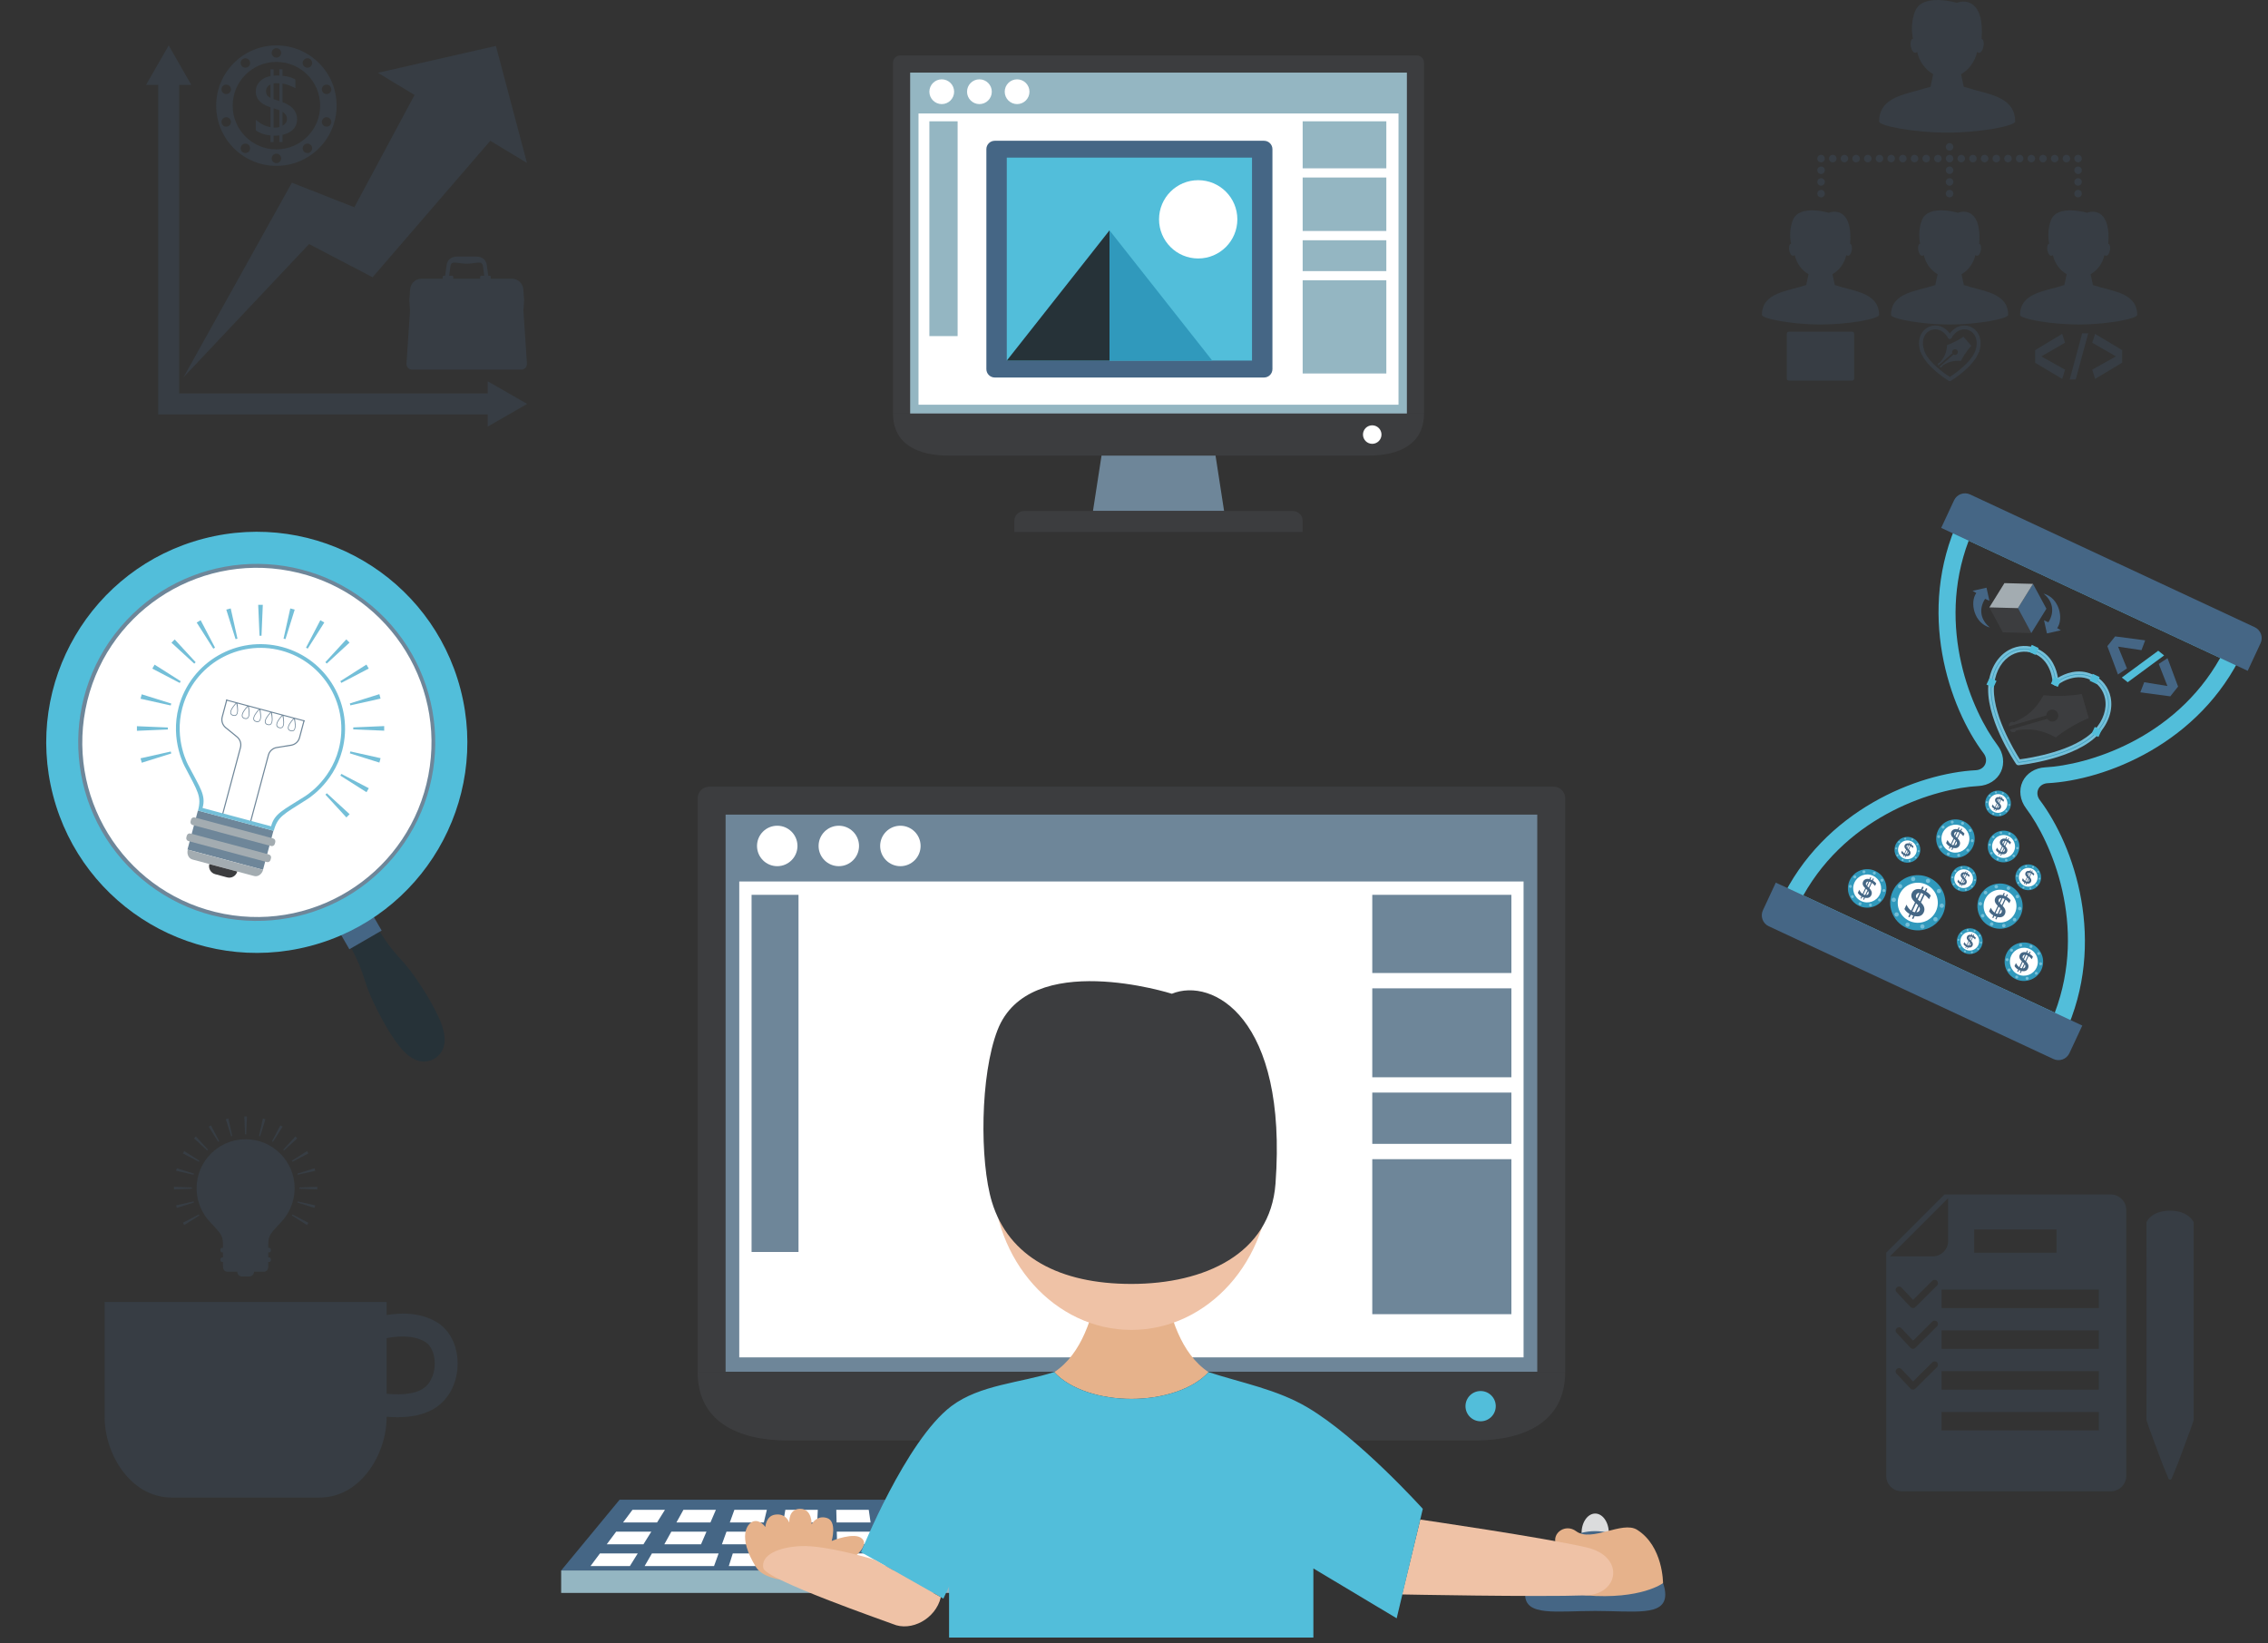 <svg width="352" height="255" viewBox="0 0 352 255" fill="none" xmlns="http://www.w3.org/2000/svg">
<rect x="0" y="0" width="352" height="255" fill="#333333" stroke="none"/>
<path d="M68.454 158.765C67.553 156.423 65.671 153.434 64.42 151.642C62.27 148.566 61.414 148.526 58.936 144.589L56.728 145.865L54.519 147.142C56.694 151.253 56.301 152.015 57.893 155.413C58.821 157.392 60.471 160.513 62.051 162.464C63.876 164.719 65.756 165.254 67.388 164.31C69.022 163.367 69.496 161.473 68.454 158.765Z" fill="#263238"/>
<path d="M57.903 142.116L55.397 143.565L52.891 145.012L54.222 147.318L56.728 145.869L59.234 144.422L57.903 142.116Z" fill="#456685"/>
<path d="M48.092 146.828C65.554 142.279 76.022 124.435 71.473 106.973C66.924 89.511 49.08 79.043 31.618 83.592C14.156 88.141 3.688 105.985 8.237 123.447C12.786 140.909 30.63 151.377 48.092 146.828Z" fill="#52BEDA"/>
<path d="M61.009 133.096C70.883 121.407 69.412 103.927 57.723 94.053C46.034 84.179 28.554 85.65 18.68 97.339C8.806 109.028 10.277 126.508 21.966 136.382C33.655 146.256 51.135 144.785 61.009 133.096Z" fill="#6E8699"/>
<path d="M66.482 120.325C69.301 105.628 59.672 91.428 44.976 88.609C30.279 85.79 16.08 95.418 13.26 110.115C10.441 124.812 20.07 139.011 34.766 141.83C49.463 144.65 63.662 135.021 66.482 120.325Z" fill="white"/>
<path d="M42.44 128.925L30.717 125.789L29.095 131.853L40.818 134.989L42.44 128.925Z" fill="#6E8699"/>
<path d="M42.648 130.97C42.582 131.219 42.325 131.367 42.075 131.301L29.906 128.046C29.656 127.98 29.508 127.722 29.574 127.473L29.648 127.198C29.715 126.949 29.972 126.801 30.222 126.867L42.391 130.122C42.641 130.188 42.789 130.446 42.722 130.695L42.648 130.97Z" fill="#A3ACB1"/>
<path d="M41.984 133.457C41.918 133.707 41.662 133.855 41.413 133.789L29.253 130.537C29.003 130.47 28.855 130.213 28.921 129.965L28.995 129.689C29.062 129.439 29.319 129.291 29.567 129.358L41.727 132.61C41.977 132.676 42.125 132.932 42.058 133.181L41.984 133.457Z" fill="#A3ACB1"/>
<path d="M40.833 134.997C40.649 135.683 40.028 136.113 39.447 135.957L29.866 133.394C29.283 133.239 28.961 132.556 29.144 131.872L40.833 134.997Z" fill="#A3ACB1"/>
<path d="M36.824 135.257C36.641 135.943 35.936 136.35 35.251 136.167L33.396 135.67C32.711 135.487 32.304 134.783 32.487 134.097L36.824 135.257Z" fill="#3C3D3F"/>
<path d="M38.776 127.618L41.574 117.161C41.746 116.517 42.283 116.032 42.941 115.928L45.174 115.566C45.764 115.472 46.246 115.038 46.401 114.46L47.122 111.764L47.291 111.809L46.57 114.504C46.398 115.149 45.861 115.634 45.202 115.74L42.968 116.101C42.378 116.195 41.897 116.63 41.742 117.208L38.944 127.665L38.776 127.618Z" fill="#6E8699"/>
<path d="M34.608 126.498L37.406 116.041C37.578 115.397 37.355 114.708 36.837 114.289L35.083 112.86C34.618 112.484 34.419 111.866 34.573 111.288L35.294 108.593L35.125 108.546L34.404 111.242C34.231 111.886 34.454 112.575 34.972 112.996L36.728 114.423C37.191 114.799 37.392 115.415 37.238 115.993L34.441 126.45L34.608 126.498Z" fill="#6E8699"/>
<path d="M47.29 111.81L35.121 108.555L35.08 108.713L36.59 109.117C36.33 109.395 35.633 110.195 35.753 110.705C35.796 110.89 35.938 111.016 36.175 111.079C36.413 111.142 36.599 111.104 36.729 110.965C37.054 110.62 36.923 109.675 36.846 109.185L38.376 109.595C38.116 109.872 37.419 110.672 37.539 111.182C37.581 111.364 37.727 111.495 37.962 111.557C38.199 111.62 38.385 111.582 38.515 111.443C38.891 111.042 38.649 109.923 38.626 109.661L40.164 110.073C39.768 110.49 39.221 111.212 39.327 111.66C39.369 111.842 39.515 111.973 39.749 112.035C39.984 112.098 40.175 112.058 40.303 111.921C40.679 111.52 40.437 110.401 40.414 110.139L41.952 110.551C41.691 110.828 40.995 111.628 41.115 112.138C41.158 112.323 41.3 112.449 41.537 112.512C41.771 112.576 41.963 112.536 42.09 112.398C42.416 112.052 42.285 111.11 42.209 110.618L43.74 111.028C43.479 111.306 42.782 112.106 42.903 112.616C42.944 112.798 43.091 112.929 43.325 112.99C43.562 113.053 43.749 113.015 43.88 112.876C44.256 112.475 44.014 111.357 43.991 111.095L45.529 111.506C45.133 111.924 44.586 112.645 44.692 113.094C44.734 113.275 44.88 113.406 45.114 113.468C45.349 113.531 45.54 113.491 45.668 113.354C46.044 112.953 45.803 111.834 45.779 111.572L47.246 111.965L47.29 111.81ZM36.653 110.888C36.553 110.994 36.402 111.022 36.205 110.97C36.007 110.917 35.892 110.819 35.858 110.675C35.761 110.27 36.311 109.592 36.551 109.319L36.687 109.167L36.727 109.367C36.801 109.721 36.94 110.581 36.653 110.888ZM38.441 111.366C38.341 111.472 38.19 111.5 37.994 111.448C37.795 111.394 37.678 111.296 37.647 111.155C37.55 110.748 38.1 110.071 38.341 109.798L38.476 109.646L38.518 109.846C38.59 110.199 38.728 111.061 38.441 111.366ZM40.23 111.844C40.132 111.951 39.981 111.979 39.782 111.925C39.584 111.873 39.469 111.774 39.435 111.631C39.338 111.224 39.888 110.547 40.129 110.275L40.264 110.122L40.304 110.322C40.378 110.678 40.517 111.538 40.23 111.844ZM42.018 112.323C41.918 112.429 41.767 112.457 41.569 112.405C41.372 112.352 41.257 112.254 41.223 112.11C41.126 111.703 41.676 111.027 41.916 110.754L42.052 110.601L42.092 110.802C42.166 111.156 42.305 112.016 42.018 112.323ZM43.806 112.801C43.706 112.907 43.555 112.935 43.357 112.882C43.16 112.83 43.044 112.731 43.011 112.588C42.913 112.181 43.464 111.505 43.704 111.232L43.84 111.079L43.88 111.28C43.954 111.634 44.093 112.496 43.806 112.801ZM45.594 113.28C45.493 113.386 45.342 113.414 45.147 113.362C44.948 113.308 44.831 113.211 44.8 113.067C44.703 112.66 45.253 111.984 45.493 111.711L45.629 111.558L45.669 111.759C45.743 112.113 45.882 112.973 45.594 113.28Z" fill="#6E8699"/>
<path d="M47.492 124.161C43.989 126.397 43.081 126.72 42.488 128.943L30.73 125.799C31.316 123.612 30.7 122.843 28.781 119.157C28.781 119.157 26.33 114.997 27.745 109.706C29.618 102.703 36.815 98.543 43.818 100.418C50.821 102.29 54.981 109.487 53.107 116.491C51.692 121.78 47.492 124.161 47.492 124.161ZM42.077 128.238C42.584 126.248 43.968 125.73 47.209 123.66C47.249 123.637 51.214 121.341 52.552 116.341C54.34 109.655 50.356 102.762 43.67 100.972C36.984 99.185 30.091 103.169 28.301 109.854C26.97 114.834 29.254 118.826 29.291 118.89C31.049 122.27 31.993 123.414 31.439 125.391L42.077 128.238Z" fill="#74BFD8"/>
<path d="M45.397 94.516L45.053 94.425L44.008 99.114L44.156 99.154L44.306 99.194L45.74 94.609L45.397 94.516Z" fill="#74BFD8"/>
<path d="M40.43 93.864H40.074L40.279 98.663H40.433L40.587 98.662L40.788 93.864H40.43Z" fill="#74BFD8"/>
<path d="M35.463 94.518L35.119 94.61L36.558 99.194L36.708 99.154L36.856 99.114L35.806 94.425L35.463 94.518Z" fill="#74BFD8"/>
<path d="M30.836 96.436L30.527 96.615L33.104 100.67L33.237 100.593L33.371 100.514L31.144 96.259L30.836 96.436Z" fill="#74BFD8"/>
<path d="M26.862 99.492L26.611 99.745L30.149 102.994L30.259 102.885L30.367 102.775L27.115 99.241L26.862 99.492Z" fill="#74BFD8"/>
<path d="M23.816 103.461L23.639 103.769L27.897 105.992L27.974 105.858L28.051 105.725L23.995 103.151L23.816 103.461Z" fill="#74BFD8"/>
<path d="M21.903 108.098L21.81 108.441L26.499 109.486L26.539 109.337L26.579 109.189L21.994 107.754L21.903 108.098Z" fill="#74BFD8"/>
<path d="M21.251 113.061V113.417L26.05 113.213V113.059V112.905L21.251 112.705V113.061Z" fill="#74BFD8"/>
<path d="M21.907 118.029L22 118.375L26.582 116.935L26.541 116.786L26.502 116.636L21.815 117.686L21.907 118.029Z" fill="#74BFD8"/>
<path d="M50.026 96.433L50.334 96.61L47.762 100.667L47.628 100.59L47.494 100.513L49.718 96.254L50.026 96.433Z" fill="#74BFD8"/>
<path d="M54 99.479L54.251 99.731L50.715 102.984L50.606 102.874L50.498 102.765L53.747 99.228L54 99.479Z" fill="#74BFD8"/>
<path d="M57.051 103.448L57.23 103.756L52.973 105.983L52.896 105.849L52.819 105.715L56.872 103.138L57.051 103.448Z" fill="#74BFD8"/>
<path d="M58.971 108.077L59.064 108.421L54.377 109.47L54.337 109.321L54.297 109.171L58.879 107.732L58.971 108.077Z" fill="#74BFD8"/>
<path d="M59.627 113.043V113.399L54.828 113.199V113.045V112.89L59.627 112.687V113.043Z" fill="#74BFD8"/>
<path d="M58.975 118.007L58.884 118.352L54.299 116.916L54.339 116.768L54.38 116.619L59.068 117.664L58.975 118.007Z" fill="#74BFD8"/>
<path d="M57.06 122.639L56.883 122.947L52.825 120.375L52.902 120.241L52.979 120.106L57.238 122.329L57.06 122.639Z" fill="#74BFD8"/>
<path d="M54.013 126.612L53.761 126.865L50.509 123.33L50.618 123.22L50.726 123.111L54.265 126.361L54.013 126.612Z" fill="#74BFD8"/>
<path d="M249.693 237.919C249.693 239.587 248.747 240.94 247.579 240.94C246.41 240.94 245.464 239.587 245.464 237.919C245.464 236.252 246.41 234.898 247.579 234.898C248.747 234.897 249.693 236.25 249.693 237.919Z" fill="#DBDCDD"/>
<path d="M258.452 247.472C258.452 250.892 253.585 250.015 247.579 250.015C241.574 250.015 236.706 250.892 236.706 247.472C236.706 244.052 241.573 237.628 247.579 237.628C253.585 237.63 258.452 244.052 258.452 247.472Z" fill="#456685"/>
<path d="M242.927 212.904H108.282V123.887C108.282 122.897 109.085 122.094 110.075 122.094H241.136C242.125 122.094 242.928 122.897 242.928 123.887V212.904H242.927Z" fill="#3C3D3F"/>
<path d="M238.587 126.427H112.615V212.9H238.587V126.427Z" fill="#6E8699"/>
<path d="M244.62 237.64C246.992 239.415 251.79 235.981 254.075 237.413C258.141 239.962 258.106 245.694 258.106 245.694C258.106 245.694 254.727 248.283 246.141 247.602C242.527 247.315 241.811 240.449 241.49 239.636C240.82 237.926 242.967 236.402 244.62 237.64Z" fill="#E6B28B"/>
<path d="M242.924 212.91C242.924 220.683 236.624 223.563 228.851 223.563H122.346C114.574 223.563 108.273 220.681 108.273 212.91V212.906H242.923V212.91H242.924Z" fill="#3C3D3F"/>
<path d="M190.065 223.561H161.15L158.98 240.561H192.235L190.065 223.561Z" fill="#6E8699"/>
<path d="M236.463 136.803H114.735V210.66H236.463V136.803Z" fill="white"/>
<path d="M123.769 131.29C123.769 133.021 122.365 134.428 120.629 134.428C118.899 134.428 117.491 133.021 117.491 131.29C117.491 129.555 118.897 128.151 120.629 128.151C122.365 128.151 123.769 129.555 123.769 131.29Z" fill="white"/>
<path d="M133.324 131.29C133.324 133.021 131.92 134.428 130.185 134.428C128.454 134.428 127.047 133.021 127.047 131.29C127.047 129.555 128.454 128.151 130.185 128.151C131.92 128.151 133.324 129.555 133.324 131.29Z" fill="white"/>
<path d="M142.879 131.29C142.879 133.021 141.475 134.428 139.74 134.428C138.009 134.428 136.602 133.021 136.602 131.29C136.602 129.555 138.008 128.151 139.74 128.151C141.475 128.151 142.879 129.555 142.879 131.29Z" fill="white"/>
<path d="M232.146 218.233C232.146 219.529 231.095 220.581 229.797 220.581C228.501 220.581 227.448 219.53 227.448 218.233C227.448 216.935 228.499 215.884 229.797 215.884C231.095 215.884 232.146 216.935 232.146 218.233Z" fill="#52BEDA"/>
<path d="M170.626 243.735H87.094L96.165 232.75H161.555L170.626 243.735Z" fill="#456685"/>
<path d="M140.852 243.05H113.112L113.73 241.088H140.38L140.852 243.05Z" fill="white"/>
<path d="M110.82 243.05H100.047L101.18 241.088H111.531L110.82 243.05Z" fill="white"/>
<path d="M97.757 243.05H91.648L93.112 241.088H98.979L97.757 243.05Z" fill="white"/>
<path d="M99.865 239.667H94.171L95.634 237.705H101.088L99.865 239.667Z" fill="white"/>
<path d="M101.978 236.283H96.699L98.162 234.321H103.201L101.978 236.283Z" fill="white"/>
<path d="M108.802 239.667H103.108L104.195 237.705H109.648L108.802 239.667Z" fill="white"/>
<path d="M110.263 236.283H104.983L106.069 234.321H111.107L110.263 236.283Z" fill="white"/>
<path d="M117.74 239.667H112.045L112.754 237.705H118.209L117.74 239.667Z" fill="white"/>
<path d="M118.549 236.283H113.269L113.978 234.321H119.017L118.549 236.283Z" fill="white"/>
<path d="M126.675 239.667H120.98L121.313 237.705H126.767L126.675 239.667Z" fill="white"/>
<path d="M126.833 236.283H121.553L121.886 234.321H126.925L126.833 236.283Z" fill="white"/>
<path d="M135.609 239.667H129.916L129.871 237.705H135.324L135.609 239.667Z" fill="white"/>
<path d="M135.118 236.283H129.84L129.795 234.321H134.833L135.118 236.283Z" fill="white"/>
<path d="M144.545 239.667H138.852L138.43 237.705H143.884L144.545 239.667Z" fill="white"/>
<path d="M143.403 236.283H138.125L137.702 234.321H142.742L143.403 236.283Z" fill="white"/>
<path d="M153.484 239.667H147.791L146.992 237.705H152.445L153.484 239.667Z" fill="white"/>
<path d="M151.69 236.283H146.41L145.612 234.321H150.651L151.69 236.283Z" fill="white"/>
<path d="M143.142 243.05H153.917L152.932 241.088H142.581L143.142 243.05Z" fill="white"/>
<path d="M156.208 243.05H162.316L161.001 241.088H155.132L156.208 243.05Z" fill="white"/>
<path d="M155.865 234.321L158.085 237.706H154.98L156.13 239.668H164.176L163.096 238.245L162.686 237.706L160.117 234.321H155.865Z" fill="white"/>
<path d="M170.624 243.734H87.093V247.217H170.624V243.734Z" fill="#94B6C2"/>
<path d="M180.56 199.264H175.601H170.642C169.545 204.293 168.005 210.032 163.626 212.953C166.083 215.65 170.844 217.106 175.6 217.106C180.356 217.106 185.117 215.65 187.573 212.953C183.196 210.03 181.657 204.291 180.56 199.264Z" fill="#E6B28B"/>
<path d="M117.343 243.225C114.398 238.472 115.962 236.435 116.895 236.123C117.963 235.767 118.787 236.987 118.787 236.987C118.787 236.987 118.861 235.304 120.255 235.075C122.032 234.784 122.505 236.33 122.505 236.33C122.505 236.33 122.317 234.163 124.191 234.163C126.065 234.163 125.966 236.569 125.966 236.569C125.966 236.569 126.703 235.094 128.332 235.583C129.961 236.071 129.082 239.152 129.082 239.152C129.082 239.152 132.667 237.666 133.808 238.807C134.948 239.947 132.714 241.767 129.475 244.088C126.808 246.003 119.015 245.924 117.343 243.225Z" fill="#E6B28B"/>
<path d="M246.26 240.161C252.233 241.558 251.279 247.417 246.141 247.599C238.589 247.866 217.612 247.454 217.612 247.454L220.426 235.831C220.426 235.831 239.771 238.643 246.26 240.161Z" fill="#EFC2A6"/>
<path d="M197.117 182.384C197.117 195.646 187.486 206.397 175.6 206.397C163.718 206.397 154.082 195.647 154.082 182.384C154.082 169.123 163.718 158.374 175.6 158.374C187.486 158.374 197.117 169.123 197.117 182.384Z" fill="#EFC2A6"/>
<path d="M181.875 154.227C181.875 154.227 159.725 147.171 154.813 159.878C152.116 166.854 152.033 180.205 153.944 186.519C156.544 195.115 164.5 199.26 175.587 199.262C186.939 199.262 197.157 194.609 197.962 183.699C199.864 157.927 188.174 151.644 181.875 154.227Z" fill="#3C3D3F"/>
<path d="M216.768 251.155L220.824 234.168C220.824 234.168 210.897 223.152 202.951 218.443C198.17 215.61 192.708 214.627 187.575 212.949C185.118 215.646 180.357 217.102 175.601 217.102C170.845 217.102 166.083 215.646 163.628 212.949C163.637 212.943 163.645 212.933 163.654 212.927L163.561 212.949C158.428 214.627 152.086 214.886 147.65 218.232C140.584 223.561 133.635 240.892 133.635 240.892L146.414 248.105L147.297 246.223V254.146H203.84V243.415L216.768 251.155Z" fill="#52BEDA"/>
<path d="M135.742 242.061C135.742 242.061 128.208 239.758 124.238 239.953C120.828 240.119 118.057 241.315 118.468 243.369C118.829 245.163 137.587 251.653 138.49 252.015C138.497 252.019 138.505 252.022 138.511 252.025C138.525 252.031 138.574 252.051 138.574 252.051L138.573 252.045C141.398 253.272 145.22 251.263 146.02 247.887L135.742 242.061Z" fill="#EFC2A6"/>
<path d="M123.932 138.875H116.647V194.303H123.932V138.875Z" fill="#6E8699"/>
<path d="M234.57 138.875H212.981V151.009H234.57V138.875Z" fill="#6E8699"/>
<path d="M234.57 153.388H212.981V167.19H234.57V153.388Z" fill="#6E8699"/>
<path d="M234.57 169.564H212.981V177.523H234.57V169.564Z" fill="#6E8699"/>
<path d="M234.57 179.901H212.981V203.957H234.57V179.901Z" fill="#6E8699"/>
<path d="M311.917 125.546C311.448 126.549 310.257 126.984 309.254 126.516C308.25 126.049 307.816 124.856 308.284 123.852C308.753 122.849 309.944 122.414 310.947 122.883C311.951 123.35 312.384 124.543 311.917 125.546Z" fill="#3099BC"/>
<path d="M311.42 125.314C311.08 126.043 310.214 126.357 309.485 126.018C308.756 125.679 308.442 124.813 308.781 124.084C309.12 123.355 309.988 123.041 310.715 123.38C311.444 123.72 311.759 124.586 311.42 125.314Z" fill="white"/>
<path d="M310.985 123.177C310.948 123.255 310.854 123.289 310.777 123.252C310.7 123.215 310.664 123.123 310.701 123.044C310.738 122.966 310.831 122.932 310.909 122.969C310.986 123.004 311.02 123.098 310.985 123.177ZM309.735 122.824C309.65 122.841 309.595 122.923 309.61 123.007C309.627 123.092 309.709 123.148 309.795 123.132C309.88 123.115 309.935 123.033 309.92 122.947C309.904 122.861 309.82 122.807 309.735 122.824ZM308.701 123.397C308.642 123.46 308.645 123.561 308.708 123.619C308.772 123.678 308.87 123.675 308.93 123.611C308.989 123.548 308.986 123.448 308.923 123.389C308.86 123.329 308.759 123.332 308.701 123.397ZM308.201 124.468C308.191 124.555 308.252 124.633 308.339 124.644C308.425 124.655 308.503 124.593 308.514 124.507C308.525 124.421 308.463 124.342 308.377 124.331C308.291 124.32 308.212 124.382 308.201 124.468ZM308.426 125.629C308.468 125.704 308.564 125.732 308.641 125.691C308.716 125.649 308.744 125.553 308.702 125.478C308.661 125.402 308.565 125.375 308.49 125.416C308.413 125.458 308.385 125.553 308.426 125.629ZM309.291 126.435C309.37 126.472 309.464 126.438 309.499 126.359C309.536 126.281 309.502 126.187 309.424 126.151C309.345 126.114 309.251 126.148 309.216 126.227C309.179 126.305 309.212 126.398 309.291 126.435ZM310.465 126.58C310.55 126.563 310.606 126.481 310.59 126.396C310.573 126.312 310.492 126.256 310.405 126.272C310.321 126.289 310.265 126.37 310.28 126.455C310.297 126.54 310.379 126.595 310.465 126.58ZM311.498 126.006C311.558 125.943 311.554 125.843 311.49 125.785C311.427 125.726 311.327 125.729 311.268 125.792C311.21 125.855 311.213 125.956 311.276 126.014C311.341 126.073 311.439 126.07 311.498 126.006ZM311.999 124.934C312.01 124.847 311.948 124.769 311.862 124.76C311.775 124.749 311.697 124.81 311.686 124.897C311.675 124.983 311.737 125.062 311.823 125.072C311.91 125.082 311.988 125.02 311.999 124.934ZM311.772 123.775C311.731 123.699 311.635 123.672 311.56 123.713C311.484 123.755 311.456 123.85 311.498 123.927C311.54 124.003 311.635 124.031 311.711 123.989C311.788 123.946 311.816 123.85 311.772 123.775Z" fill="#74BFD8"/>
<path d="M310.529 125.4C310.668 125.101 310.511 124.861 310.332 124.675L310.592 124.115C310.676 124.171 310.753 124.24 310.844 124.346L310.919 124.436L311.041 124.175L311.013 124.14C310.955 124.066 310.871 123.979 310.703 123.882L310.796 123.685L310.702 123.64L310.613 123.833C310.585 123.819 310.557 123.804 310.525 123.79C310.495 123.776 310.466 123.764 310.437 123.753L310.526 123.562L310.432 123.517L310.337 123.722C310.005 123.639 309.771 123.776 309.682 123.969C309.558 124.232 309.669 124.445 309.897 124.667L309.618 125.266C309.494 125.177 309.4 125.06 309.349 124.966L309.278 124.836L309.13 125.152L309.15 125.186C309.185 125.246 309.287 125.387 309.503 125.515L309.41 125.713L309.504 125.758L309.595 125.564C309.608 125.57 309.618 125.576 309.631 125.582C309.675 125.604 309.723 125.622 309.773 125.638L309.68 125.837L309.774 125.881L309.874 125.666C310.13 125.719 310.401 125.675 310.529 125.4ZM310.414 124.018C310.445 124.033 310.474 124.047 310.503 124.063L310.253 124.597C310.223 124.57 310.193 124.544 310.166 124.517C310.142 124.499 310.122 124.48 310.104 124.462L310.326 123.987C310.357 123.995 310.386 124.006 310.414 124.018ZM309.99 124.115C310.036 124.016 310.122 123.976 310.218 123.975L310.028 124.38C309.958 124.286 309.947 124.208 309.99 124.115ZM309.742 125.339C309.729 125.333 309.719 125.326 309.706 125.32L309.976 124.741C309.988 124.752 310.001 124.762 310.015 124.775C310.059 124.812 310.095 124.846 310.125 124.878L309.89 125.385C309.84 125.376 309.79 125.36 309.742 125.339ZM310.001 125.388L310.196 124.969C310.292 125.114 310.249 125.208 310.224 125.259C310.189 125.336 310.102 125.38 310.001 125.388Z" fill="#456785"/>
<path d="M297.854 132.731C297.385 133.735 296.192 134.169 295.191 133.701C294.187 133.232 293.753 132.041 294.221 131.037C294.69 130.034 295.881 129.599 296.884 130.068C297.888 130.535 298.322 131.728 297.854 132.731Z" fill="#3099BC"/>
<path d="M297.354 132.499C297.015 133.228 296.149 133.542 295.42 133.203C294.691 132.863 294.376 131.996 294.716 131.269C295.055 130.54 295.921 130.226 296.65 130.565C297.379 130.904 297.695 131.77 297.354 132.499Z" fill="white"/>
<path d="M296.922 130.362C296.885 130.44 296.792 130.474 296.714 130.437C296.635 130.4 296.601 130.308 296.638 130.229C296.675 130.151 296.769 130.117 296.846 130.154C296.925 130.189 296.959 130.283 296.922 130.362ZM295.673 130.009C295.589 130.026 295.533 130.107 295.549 130.194C295.566 130.279 295.647 130.334 295.732 130.319C295.817 130.302 295.872 130.22 295.857 130.134C295.84 130.049 295.758 129.992 295.673 130.009ZM294.639 130.582C294.581 130.645 294.584 130.746 294.647 130.804C294.71 130.863 294.81 130.86 294.869 130.796C294.928 130.733 294.924 130.635 294.861 130.574C294.798 130.516 294.698 130.519 294.639 130.582ZM294.138 131.653C294.128 131.74 294.189 131.818 294.276 131.827C294.362 131.838 294.44 131.777 294.45 131.69C294.461 131.604 294.399 131.525 294.313 131.515C294.226 131.504 294.149 131.567 294.138 131.653ZM294.365 132.814C294.407 132.889 294.502 132.917 294.579 132.875C294.655 132.834 294.682 132.738 294.641 132.661C294.599 132.586 294.504 132.558 294.427 132.6C294.35 132.643 294.323 132.738 294.365 132.814ZM295.23 133.62C295.308 133.657 295.402 133.623 295.438 133.544C295.475 133.466 295.441 133.372 295.362 133.336C295.284 133.299 295.19 133.333 295.154 133.412C295.117 133.49 295.151 133.583 295.23 133.62ZM296.402 133.765C296.487 133.748 296.543 133.666 296.527 133.58C296.51 133.495 296.429 133.44 296.344 133.455C296.259 133.472 296.204 133.554 296.219 133.64C296.236 133.726 296.318 133.78 296.402 133.765ZM297.437 133.191C297.495 133.128 297.492 133.028 297.429 132.969C297.366 132.911 297.266 132.914 297.207 132.977C297.148 133.04 297.151 133.141 297.215 133.199C297.278 133.258 297.378 133.255 297.437 133.191ZM297.936 132.12C297.947 132.034 297.885 131.955 297.799 131.945C297.712 131.934 297.634 131.995 297.623 132.082C297.612 132.168 297.674 132.247 297.76 132.257C297.848 132.267 297.925 132.207 297.936 132.12ZM297.711 130.96C297.669 130.884 297.574 130.856 297.497 130.898C297.421 130.94 297.393 131.035 297.435 131.112C297.477 131.188 297.572 131.216 297.649 131.174C297.725 131.131 297.753 131.035 297.711 130.96Z" fill="#74BFD8"/>
<path d="M296.468 132.587C296.607 132.288 296.449 132.048 296.271 131.861L296.531 131.302C296.614 131.357 296.691 131.427 296.782 131.533L296.858 131.622L296.98 131.362L296.95 131.326C296.892 131.252 296.808 131.166 296.64 131.069L296.733 130.87L296.639 130.825L296.55 131.018C296.522 131.004 296.494 130.99 296.462 130.975C296.432 130.961 296.403 130.949 296.374 130.938L296.463 130.747L296.369 130.702L296.274 130.907C295.944 130.824 295.708 130.961 295.619 131.152C295.495 131.416 295.606 131.628 295.834 131.85L295.555 132.45C295.431 132.36 295.337 132.243 295.286 132.149L295.215 132.02L295.067 132.336L295.087 132.37C295.122 132.43 295.224 132.57 295.44 132.698L295.347 132.897L295.441 132.94L295.532 132.746C295.545 132.752 295.555 132.758 295.568 132.764C295.612 132.786 295.66 132.804 295.71 132.82L295.617 133.019L295.711 133.063L295.811 132.847C296.069 132.905 296.34 132.86 296.468 132.587ZM296.352 131.203C296.383 131.218 296.414 131.232 296.442 131.248L296.192 131.783C296.163 131.755 296.132 131.727 296.106 131.702C296.083 131.682 296.063 131.664 296.044 131.647L296.266 131.172C296.294 131.181 296.323 131.191 296.352 131.203ZM295.928 131.3C295.975 131.201 296.061 131.161 296.157 131.16L295.967 131.565C295.895 131.471 295.885 131.393 295.928 131.3ZM295.679 132.524C295.666 132.518 295.654 132.511 295.643 132.505L295.913 131.926C295.925 131.937 295.938 131.947 295.952 131.96C295.996 131.997 296.032 132.031 296.061 132.063L295.825 132.569C295.777 132.561 295.728 132.547 295.679 132.524ZM295.938 132.573L296.133 132.154C296.229 132.299 296.186 132.393 296.163 132.444C296.126 132.522 296.041 132.565 295.938 132.573Z" fill="#456785"/>
<path d="M306.581 137.217C306.112 138.22 304.921 138.654 303.918 138.186C302.914 137.717 302.48 136.525 302.948 135.523C303.415 134.519 304.608 134.085 305.612 134.553C306.615 135.02 307.049 136.213 306.581 137.217Z" fill="#3099BC"/>
<path d="M306.084 136.984C305.745 137.713 304.878 138.028 304.149 137.688C303.42 137.349 303.106 136.482 303.445 135.754C303.784 135.025 304.65 134.711 305.379 135.05C306.108 135.389 306.423 136.255 306.084 136.984Z" fill="white"/>
<path d="M305.649 134.847C305.612 134.926 305.519 134.96 305.441 134.923C305.362 134.886 305.328 134.792 305.365 134.713C305.402 134.635 305.495 134.601 305.573 134.638C305.65 134.675 305.684 134.769 305.649 134.847ZM304.399 134.494C304.314 134.511 304.259 134.593 304.274 134.679C304.291 134.764 304.373 134.819 304.458 134.804C304.542 134.787 304.598 134.705 304.582 134.619C304.567 134.533 304.484 134.477 304.399 134.494ZM303.365 135.068C303.306 135.131 303.309 135.231 303.373 135.289C303.436 135.348 303.536 135.345 303.595 135.282C303.653 135.219 303.65 135.118 303.587 135.06C303.524 135.001 303.423 135.004 303.365 135.068ZM302.865 136.139C302.855 136.225 302.916 136.304 303.003 136.314C303.089 136.325 303.168 136.264 303.178 136.177C303.189 136.091 303.128 136.012 303.041 136.002C302.955 135.992 302.876 136.052 302.865 136.139ZM303.09 137.299C303.132 137.375 303.228 137.402 303.305 137.361C303.38 137.319 303.408 137.224 303.366 137.147C303.325 137.071 303.229 137.043 303.154 137.085C303.077 137.128 303.049 137.224 303.09 137.299ZM303.955 138.105C304.034 138.142 304.128 138.108 304.163 138.03C304.2 137.951 304.166 137.857 304.088 137.822C304.009 137.786 303.915 137.819 303.88 137.897C303.843 137.976 303.877 138.068 303.955 138.105ZM305.128 138.25C305.213 138.233 305.268 138.151 305.253 138.065C305.236 137.98 305.154 137.925 305.069 137.94C304.985 137.957 304.929 138.039 304.945 138.125C304.961 138.212 305.043 138.267 305.128 138.25ZM306.162 137.677C306.221 137.614 306.218 137.513 306.154 137.455C306.091 137.396 305.991 137.399 305.932 137.463C305.874 137.526 305.877 137.626 305.94 137.685C306.003 137.743 306.104 137.74 306.162 137.677ZM306.663 136.606C306.674 136.519 306.612 136.441 306.526 136.43C306.44 136.419 306.361 136.481 306.352 136.567C306.341 136.653 306.403 136.732 306.489 136.743C306.574 136.752 306.652 136.692 306.663 136.606ZM306.436 135.445C306.395 135.37 306.299 135.342 306.222 135.384C306.147 135.425 306.119 135.521 306.161 135.596C306.202 135.672 306.298 135.699 306.373 135.658C306.452 135.616 306.48 135.521 306.436 135.445Z" fill="#74BFD8"/>
<path d="M305.195 137.071C305.334 136.773 305.176 136.531 304.998 136.345L305.258 135.785C305.341 135.841 305.418 135.91 305.509 136.017L305.585 136.106L305.707 135.846L305.677 135.81C305.619 135.736 305.535 135.65 305.367 135.553L305.46 135.354L305.366 135.311L305.277 135.503C305.249 135.49 305.221 135.476 305.189 135.46C305.159 135.446 305.13 135.434 305.101 135.423L305.19 135.232L305.096 135.188L305.001 135.392C304.671 135.309 304.435 135.446 304.346 135.638C304.222 135.901 304.333 136.114 304.561 136.336L304.282 136.935C304.158 136.846 304.064 136.729 304.013 136.635L303.942 136.505L303.794 136.821L303.814 136.855C303.849 136.915 303.951 137.055 304.165 137.183L304.073 137.384L304.167 137.428L304.258 137.234C304.27 137.24 304.281 137.247 304.293 137.253C304.338 137.274 304.386 137.293 304.435 137.308L304.343 137.507L304.437 137.552L304.537 137.336C304.796 137.39 305.067 137.345 305.195 137.071ZM305.079 135.688C305.112 135.702 305.141 135.718 305.169 135.733L304.919 136.268C304.888 136.24 304.859 136.214 304.831 136.188C304.808 136.168 304.788 136.149 304.77 136.132L304.991 135.658C305.021 135.667 305.052 135.676 305.079 135.688ZM304.655 135.785C304.702 135.687 304.788 135.647 304.884 135.645L304.694 136.051C304.623 135.957 304.612 135.878 304.655 135.785ZM304.407 137.009C304.395 137.003 304.384 136.997 304.372 136.991L304.642 136.411C304.654 136.422 304.666 136.433 304.68 136.445C304.725 136.482 304.76 136.516 304.791 136.548L304.555 137.054C304.504 137.046 304.455 137.032 304.407 137.009ZM304.666 137.058L304.862 136.639C304.958 136.786 304.914 136.878 304.891 136.929C304.854 137.008 304.768 137.051 304.666 137.058Z" fill="#456785"/>
<path d="M307.53 146.916C307.063 147.919 305.87 148.354 304.867 147.885C303.864 147.418 303.429 146.225 303.898 145.222C304.366 144.219 305.557 143.784 306.561 144.253C307.564 144.72 307.997 145.912 307.53 146.916Z" fill="#3099BC"/>
<path d="M307.033 146.683C306.694 147.412 305.828 147.727 305.099 147.388C304.37 147.049 304.055 146.183 304.394 145.454C304.733 144.725 305.601 144.41 306.328 144.749C307.057 145.09 307.372 145.956 307.033 146.683Z" fill="white"/>
<path d="M306.598 144.546C306.561 144.625 306.469 144.659 306.39 144.622C306.311 144.585 306.277 144.492 306.314 144.414C306.351 144.335 306.444 144.301 306.523 144.338C306.601 144.374 306.635 144.468 306.598 144.546ZM305.348 144.193C305.263 144.21 305.208 144.292 305.223 144.377C305.24 144.462 305.322 144.517 305.408 144.502C305.493 144.485 305.549 144.403 305.533 144.317C305.516 144.232 305.433 144.177 305.348 144.193ZM304.314 144.767C304.255 144.83 304.259 144.93 304.322 144.989C304.385 145.047 304.485 145.044 304.544 144.981C304.602 144.918 304.599 144.818 304.536 144.759C304.473 144.699 304.374 144.704 304.314 144.767ZM303.815 145.838C303.804 145.924 303.866 146.003 303.952 146.014C304.038 146.024 304.117 145.963 304.128 145.876C304.138 145.79 304.077 145.712 303.99 145.701C303.904 145.69 303.825 145.752 303.815 145.838ZM304.04 146.998C304.081 147.074 304.177 147.102 304.254 147.06C304.329 147.018 304.357 146.923 304.316 146.846C304.274 146.77 304.178 146.743 304.101 146.784C304.026 146.827 303.998 146.923 304.04 146.998ZM304.906 147.804C304.984 147.841 305.078 147.808 305.114 147.729C305.151 147.65 305.117 147.556 305.038 147.521C304.96 147.485 304.866 147.518 304.83 147.596C304.793 147.675 304.826 147.767 304.906 147.804ZM306.079 147.949C306.163 147.932 306.219 147.851 306.204 147.766C306.187 147.681 306.105 147.626 306.02 147.641C305.935 147.658 305.88 147.74 305.895 147.825C305.911 147.909 305.994 147.965 306.079 147.949ZM307.113 147.376C307.171 147.313 307.168 147.213 307.105 147.154C307.042 147.096 306.942 147.099 306.883 147.162C306.825 147.225 306.828 147.325 306.891 147.384C306.954 147.442 307.053 147.439 307.113 147.376ZM307.612 146.305C307.623 146.219 307.561 146.14 307.475 146.129C307.389 146.118 307.31 146.18 307.299 146.266C307.289 146.353 307.35 146.431 307.436 146.441C307.523 146.451 307.601 146.39 307.612 146.305ZM307.387 145.143C307.346 145.067 307.25 145.04 307.174 145.081C307.099 145.123 307.071 145.218 307.113 145.294C307.154 145.369 307.25 145.397 307.326 145.356C307.401 145.315 307.429 145.22 307.387 145.143Z" fill="#74BFD8"/>
<path d="M306.142 146.772C306.28 146.473 306.125 146.232 305.944 146.046L306.205 145.486C306.288 145.542 306.365 145.611 306.456 145.717L306.532 145.807L306.653 145.546L306.624 145.511C306.565 145.437 306.482 145.351 306.314 145.254L306.407 145.055L306.313 145.01L306.223 145.203C306.196 145.189 306.168 145.173 306.135 145.16C306.106 145.146 306.077 145.133 306.048 145.123L306.137 144.931L306.043 144.887L305.947 145.092C305.618 145.008 305.382 145.146 305.292 145.338C305.169 145.602 305.28 145.815 305.508 146.036L305.229 146.636C305.104 146.547 305.01 146.429 304.96 146.335L304.889 146.206L304.741 146.522L304.761 146.556C304.796 146.616 304.898 146.756 305.114 146.884L305.021 147.083L305.115 147.128L305.206 146.933C305.218 146.94 305.229 146.946 305.242 146.952C305.286 146.973 305.334 146.992 305.383 147.007L305.291 147.206L305.385 147.249L305.485 147.034C305.742 147.091 306.014 147.046 306.142 146.772ZM306.026 145.389C306.057 145.405 306.086 145.418 306.115 145.434L305.866 145.969C305.837 145.941 305.806 145.915 305.778 145.888C305.755 145.868 305.735 145.85 305.716 145.833L305.938 145.358C305.969 145.366 305.998 145.377 306.026 145.389ZM305.604 145.486C305.65 145.388 305.736 145.348 305.832 145.346L305.642 145.751C305.57 145.657 305.561 145.579 305.604 145.486ZM305.354 146.71C305.342 146.704 305.329 146.698 305.319 146.691L305.588 146.112C305.601 146.123 305.613 146.134 305.627 146.146C305.672 146.183 305.707 146.217 305.738 146.249L305.502 146.755C305.453 146.747 305.402 146.732 305.354 146.71ZM305.613 146.759L305.809 146.34C305.904 146.485 305.861 146.579 305.838 146.63C305.801 146.707 305.716 146.752 305.613 146.759Z" fill="#456785"/>
<path d="M316.604 137C316.135 138.004 314.944 138.438 313.941 137.97C312.937 137.503 312.503 136.31 312.971 135.306C313.44 134.303 314.631 133.869 315.634 134.337C316.638 134.804 317.071 135.997 316.604 137Z" fill="#3099BC"/>
<path d="M316.107 136.768C315.767 137.497 314.901 137.811 314.172 137.472C313.443 137.133 313.129 136.267 313.468 135.538C313.807 134.809 314.673 134.495 315.402 134.834C316.131 135.173 316.447 136.039 316.107 136.768Z" fill="white"/>
<path d="M315.672 134.629C315.635 134.708 315.541 134.742 315.462 134.705C315.384 134.668 315.35 134.575 315.387 134.497C315.424 134.418 315.516 134.384 315.595 134.421C315.675 134.458 315.709 134.551 315.672 134.629ZM314.422 134.278C314.337 134.295 314.282 134.377 314.297 134.461C314.314 134.546 314.396 134.602 314.482 134.586C314.567 134.569 314.622 134.488 314.607 134.403C314.59 134.316 314.508 134.261 314.422 134.278ZM313.389 134.85C313.329 134.913 313.334 135.013 313.397 135.072C313.46 135.13 313.559 135.127 313.619 135.064C313.678 135.001 313.674 134.901 313.611 134.842C313.547 134.783 313.448 134.787 313.389 134.85ZM312.888 135.922C312.878 136.009 312.939 136.087 313.026 136.098C313.112 136.109 313.19 136.047 313.201 135.961C313.212 135.875 313.15 135.796 313.064 135.785C312.978 135.774 312.899 135.836 312.888 135.922ZM313.115 137.083C313.157 137.158 313.252 137.186 313.329 137.145C313.405 137.103 313.432 137.007 313.391 136.93C313.349 136.855 313.254 136.827 313.177 136.869C313.1 136.91 313.072 137.006 313.115 137.083ZM313.98 137.889C314.058 137.926 314.152 137.892 314.188 137.813C314.225 137.735 314.191 137.641 314.112 137.605C314.033 137.568 313.94 137.602 313.904 137.681C313.867 137.758 313.901 137.852 313.98 137.889ZM315.152 138.032C315.237 138.015 315.293 137.934 315.277 137.847C315.26 137.763 315.179 137.707 315.092 137.723C315.008 137.739 314.952 137.821 314.967 137.906C314.984 137.994 315.068 138.049 315.152 138.032ZM316.187 137.459C316.245 137.396 316.242 137.296 316.179 137.237C316.116 137.178 316.016 137.182 315.957 137.245C315.898 137.308 315.901 137.408 315.965 137.467C316.028 137.527 316.126 137.524 316.187 137.459ZM316.686 136.388C316.697 136.302 316.635 136.223 316.549 136.212C316.462 136.201 316.384 136.263 316.373 136.349C316.362 136.436 316.424 136.514 316.51 136.525C316.596 136.536 316.675 136.474 316.686 136.388ZM316.461 135.227C316.419 135.152 316.324 135.124 316.248 135.166C316.173 135.207 316.145 135.303 316.187 135.378C316.228 135.454 316.324 135.482 316.401 135.44C316.475 135.398 316.503 135.303 316.461 135.227Z" fill="#74BFD8"/>
<path d="M315.216 136.855C315.355 136.557 315.198 136.315 315.019 136.129L315.279 135.571C315.363 135.626 315.441 135.696 315.531 135.802L315.606 135.891L315.728 135.631L315.7 135.595C315.642 135.521 315.558 135.435 315.39 135.338L315.483 135.139L315.389 135.094L315.299 135.287C315.272 135.273 315.244 135.258 315.212 135.244C315.182 135.23 315.153 135.218 315.124 135.207L315.213 135.016L315.119 134.971L315.024 135.176C314.694 135.093 314.458 135.23 314.369 135.423C314.245 135.686 314.356 135.899 314.584 136.121L314.305 136.72C314.181 136.631 314.087 136.514 314.036 136.42L313.965 136.29L313.817 136.606L313.837 136.64C313.872 136.7 313.974 136.841 314.19 136.969L314.097 137.167L314.191 137.212L314.282 137.018C314.295 137.024 314.305 137.03 314.318 137.036C314.362 137.058 314.41 137.076 314.46 137.092L314.367 137.291L314.461 137.335L314.561 137.12C314.819 137.174 315.088 137.129 315.216 136.855ZM315.101 135.472C315.131 135.488 315.162 135.501 315.19 135.517L314.94 136.052C314.91 136.024 314.88 135.998 314.853 135.971C314.829 135.953 314.809 135.934 314.791 135.916L315.013 135.441C315.044 135.449 315.073 135.458 315.101 135.472ZM314.678 135.569C314.725 135.471 314.811 135.43 314.907 135.429L314.717 135.834C314.644 135.74 314.635 135.662 314.678 135.569ZM314.429 136.791C314.416 136.785 314.406 136.779 314.393 136.773L314.663 136.193C314.675 136.204 314.688 136.215 314.702 136.227C314.746 136.264 314.782 136.298 314.812 136.331L314.577 136.836C314.527 136.83 314.478 136.814 314.429 136.791ZM314.688 136.842L314.883 136.423C314.979 136.568 314.936 136.662 314.913 136.713C314.876 136.79 314.791 136.834 314.688 136.842Z" fill="#456785"/>
<path d="M313.594 142.114C312.774 143.871 310.685 144.631 308.929 143.812C307.172 142.992 306.412 140.904 307.23 139.147C308.05 137.39 310.138 136.63 311.895 137.449C313.652 138.269 314.412 140.357 313.594 142.114Z" fill="#3099BC"/>
<path d="M312.723 141.709C312.128 142.985 310.612 143.537 309.336 142.942C308.06 142.347 307.508 140.831 308.103 139.554C308.698 138.278 310.214 137.727 311.49 138.321C312.765 138.916 313.318 140.433 312.723 141.709Z" fill="white"/>
<path d="M311.959 137.961C311.895 138.098 311.731 138.158 311.594 138.093C311.457 138.028 311.397 137.865 311.461 137.728C311.526 137.591 311.69 137.531 311.827 137.595C311.965 137.659 312.024 137.823 311.959 137.961ZM309.772 137.343C309.623 137.372 309.526 137.515 309.555 137.665C309.584 137.814 309.729 137.911 309.877 137.882C310.027 137.853 310.124 137.709 310.094 137.56C310.065 137.41 309.92 137.313 309.772 137.343ZM307.961 138.346C307.858 138.457 307.864 138.631 307.975 138.734C308.086 138.838 308.26 138.831 308.364 138.72C308.467 138.609 308.461 138.435 308.35 138.332C308.239 138.229 308.065 138.235 307.961 138.346ZM307.086 140.223C307.068 140.374 307.174 140.511 307.325 140.53C307.476 140.548 307.613 140.442 307.632 140.291C307.65 140.14 307.542 140.003 307.393 139.984C307.242 139.964 307.105 140.072 307.086 140.223ZM307.481 142.254C307.555 142.387 307.721 142.435 307.855 142.362C307.989 142.29 308.035 142.122 307.963 141.988C307.889 141.855 307.723 141.807 307.588 141.88C307.456 141.955 307.408 142.122 307.481 142.254ZM308.996 143.666C309.133 143.731 309.296 143.671 309.361 143.534C309.426 143.396 309.365 143.231 309.228 143.168C309.09 143.104 308.926 143.164 308.863 143.301C308.798 143.44 308.858 143.603 308.996 143.666ZM311.05 143.919C311.199 143.89 311.297 143.746 311.267 143.597C311.238 143.447 311.093 143.35 310.945 143.379C310.796 143.409 310.699 143.552 310.728 143.702C310.757 143.851 310.901 143.948 311.05 143.919ZM312.861 142.916C312.964 142.805 312.958 142.63 312.847 142.527C312.736 142.424 312.562 142.43 312.459 142.541C312.355 142.652 312.362 142.826 312.473 142.929C312.583 143.033 312.758 143.027 312.861 142.916ZM313.736 141.038C313.755 140.887 313.647 140.75 313.497 140.732C313.348 140.713 313.209 140.821 313.191 140.971C313.172 141.122 313.279 141.259 313.43 141.277C313.581 141.297 313.718 141.189 313.736 141.038ZM313.342 139.007C313.268 138.875 313.101 138.827 312.967 138.899C312.835 138.973 312.787 139.14 312.859 139.274C312.933 139.406 313.1 139.456 313.234 139.382C313.366 139.308 313.414 139.14 313.342 139.007Z" fill="#74BFD8"/>
<path d="M311.164 141.867C311.408 141.344 311.134 140.92 310.819 140.597L311.275 139.618C311.42 139.714 311.557 139.835 311.715 140.022L311.846 140.177L312.058 139.72L312.009 139.657C311.906 139.527 311.759 139.376 311.466 139.205L311.628 138.858L311.463 138.781L311.306 139.117C311.258 139.093 311.208 139.068 311.154 139.042C311.101 139.017 311.05 138.997 311.001 138.978L311.158 138.642L310.993 138.565L310.827 138.925C310.249 138.778 309.836 139.02 309.679 139.355C309.463 139.817 309.659 140.19 310.056 140.577L309.566 141.626C309.347 141.469 309.184 141.264 309.095 141.099L308.971 140.873L308.712 141.427L308.748 141.486C308.811 141.592 308.987 141.836 309.364 142.061L309.201 142.411L309.366 142.488L309.525 142.149C309.546 142.159 309.565 142.17 309.588 142.181C309.666 142.218 309.751 142.25 309.836 142.278L309.673 142.626L309.837 142.704L310.013 142.326C310.466 142.425 310.941 142.346 311.164 141.867ZM310.963 139.445C311.018 139.472 311.069 139.498 311.12 139.524L310.684 140.461C310.631 140.412 310.579 140.366 310.531 140.321C310.491 140.287 310.456 140.255 310.423 140.224L310.812 139.392C310.862 139.405 310.913 139.422 310.963 139.445ZM310.221 139.615C310.301 139.441 310.454 139.371 310.62 139.368L310.289 140.079C310.163 139.914 310.146 139.777 310.221 139.615ZM309.785 141.757C309.764 141.746 309.743 141.736 309.722 141.723L310.195 140.708C310.217 140.728 310.238 140.746 310.261 140.766L310.26 140.768C310.337 140.832 310.4 140.893 310.452 140.95L310.039 141.836C309.958 141.822 309.87 141.797 309.785 141.757ZM310.238 141.845L310.58 141.11C310.747 141.364 310.673 141.528 310.631 141.619C310.568 141.754 310.418 141.831 310.238 141.845Z" fill="#456785"/>
<path d="M301.526 141.916C300.526 144.06 297.979 144.988 295.835 143.987C293.691 142.987 292.763 140.44 293.763 138.294C294.764 136.15 297.311 135.223 299.455 136.223C301.599 137.223 302.527 139.772 301.526 141.916Z" fill="#3099BC"/>
<path d="M300.462 141.417C299.736 142.974 297.885 143.647 296.329 142.921C294.772 142.196 294.098 140.345 294.824 138.788C295.55 137.231 297.401 136.558 298.958 137.284C300.514 138.01 301.188 139.861 300.462 141.417Z" fill="white"/>
<path d="M299.533 136.846C299.455 137.014 299.256 137.086 299.088 137.008C298.92 136.929 298.847 136.73 298.926 136.562C299.004 136.394 299.203 136.322 299.373 136.4C299.539 136.479 299.612 136.678 299.533 136.846ZM296.864 136.092C296.682 136.128 296.563 136.303 296.599 136.485C296.634 136.667 296.81 136.786 296.992 136.75C297.174 136.715 297.292 136.539 297.257 136.357C297.221 136.175 297.046 136.057 296.864 136.092ZM294.654 137.317C294.527 137.453 294.535 137.666 294.671 137.792C294.806 137.919 295.019 137.911 295.145 137.775C295.272 137.64 295.264 137.427 295.128 137.301C294.993 137.174 294.78 137.182 294.654 137.317ZM293.586 139.606C293.563 139.791 293.694 139.958 293.878 139.981C294.062 140.004 294.23 139.873 294.253 139.688C294.276 139.504 294.145 139.336 293.96 139.313C293.777 139.292 293.609 139.423 293.586 139.606ZM294.068 142.086C294.157 142.248 294.362 142.306 294.524 142.217C294.686 142.128 294.745 141.923 294.655 141.761C294.566 141.599 294.361 141.54 294.199 141.63C294.037 141.721 293.979 141.924 294.068 142.086ZM295.916 143.809C296.084 143.888 296.284 143.815 296.361 143.647C296.44 143.479 296.367 143.279 296.199 143.202C296.031 143.123 295.831 143.196 295.754 143.364C295.675 143.532 295.748 143.73 295.916 143.809ZM298.423 144.117C298.605 144.082 298.724 143.906 298.689 143.724C298.653 143.542 298.477 143.424 298.296 143.459C298.114 143.495 297.995 143.67 298.03 143.852C298.066 144.034 298.242 144.153 298.423 144.117ZM300.634 142.892C300.76 142.756 300.752 142.544 300.617 142.417C300.481 142.291 300.268 142.299 300.142 142.434C300.015 142.57 300.023 142.783 300.159 142.909C300.294 143.035 300.507 143.028 300.634 142.892ZM301.702 140.603C301.723 140.42 301.594 140.252 301.409 140.229C301.225 140.206 301.057 140.337 301.034 140.522C301.011 140.705 301.142 140.873 301.327 140.896C301.51 140.918 301.678 140.787 301.702 140.603ZM301.219 138.124C301.13 137.962 300.925 137.903 300.763 137.992C300.601 138.082 300.543 138.287 300.632 138.449C300.721 138.611 300.926 138.669 301.088 138.58C301.25 138.489 301.309 138.285 301.219 138.124Z" fill="#74BFD8"/>
<path d="M298.564 141.613C298.862 140.976 298.526 140.458 298.143 140.062L298.7 138.868C298.877 138.985 299.044 139.133 299.236 139.361L299.396 139.551L299.657 138.993L299.595 138.916C299.47 138.758 299.292 138.575 298.934 138.365L299.131 137.942L298.929 137.848L298.738 138.258C298.68 138.227 298.618 138.197 298.552 138.165C298.489 138.136 298.426 138.11 298.365 138.088L298.557 137.678L298.355 137.584L298.151 138.022C297.445 137.843 296.941 138.137 296.75 138.547C296.487 139.111 296.726 139.566 297.211 140.038L296.615 141.318C296.348 141.127 296.148 140.876 296.038 140.674L295.889 140.397L295.573 141.073L295.616 141.146C295.693 141.275 295.909 141.573 296.368 141.847L296.169 142.274L296.371 142.368L296.564 141.953C296.59 141.966 296.613 141.979 296.641 141.993C296.738 142.038 296.84 142.078 296.944 142.112L296.746 142.537L296.947 142.631L297.162 142.172C297.713 142.294 298.291 142.198 298.564 141.613ZM298.318 138.658C298.385 138.689 298.449 138.721 298.509 138.754L297.975 139.896C297.911 139.836 297.849 139.779 297.789 139.725C297.74 139.683 297.696 139.645 297.656 139.606L298.13 138.59C298.194 138.61 298.258 138.63 298.318 138.658ZM297.413 138.865C297.512 138.652 297.697 138.567 297.9 138.564L297.496 139.43C297.342 139.232 297.322 139.062 297.413 138.865ZM296.881 141.479C296.855 141.466 296.83 141.452 296.806 141.439L297.384 140.199C297.41 140.224 297.438 140.247 297.465 140.27L297.464 140.272C297.558 140.35 297.635 140.424 297.7 140.494L297.196 141.576C297.091 141.559 296.986 141.528 296.881 141.479ZM297.435 141.586L297.852 140.69C298.056 141.001 297.965 141.2 297.914 141.311C297.837 141.475 297.655 141.57 297.435 141.586Z" fill="#456785"/>
<path d="M306.199 131.422C305.501 132.918 303.723 133.565 302.226 132.867C300.73 132.169 300.082 130.391 300.781 128.896C301.479 127.399 303.257 126.752 304.752 127.45C306.249 128.147 306.896 129.925 306.199 131.422Z" fill="#3099BC"/>
<path d="M305.457 131.077C304.95 132.163 303.658 132.633 302.572 132.126C301.485 131.619 301.015 130.328 301.522 129.241C302.029 128.154 303.321 127.684 304.407 128.191C305.494 128.698 305.964 129.99 305.457 131.077Z" fill="white"/>
<path d="M304.809 127.886C304.755 128.003 304.615 128.054 304.497 128C304.38 127.944 304.33 127.806 304.383 127.689C304.437 127.572 304.578 127.521 304.695 127.576C304.813 127.629 304.864 127.769 304.809 127.886ZM302.947 127.36C302.819 127.385 302.737 127.508 302.762 127.635C302.787 127.761 302.91 127.844 303.036 127.82C303.163 127.795 303.246 127.672 303.221 127.545C303.197 127.417 303.073 127.336 302.947 127.36ZM301.404 128.214C301.316 128.308 301.321 128.458 301.417 128.546C301.511 128.633 301.66 128.629 301.748 128.533C301.836 128.439 301.831 128.29 301.737 128.202C301.64 128.114 301.492 128.12 301.404 128.214ZM300.66 129.812C300.644 129.94 300.735 130.057 300.863 130.073C300.991 130.088 301.108 129.997 301.124 129.869C301.139 129.742 301.048 129.624 300.92 129.609C300.792 129.592 300.675 129.684 300.66 129.812ZM300.996 131.543C301.059 131.656 301.201 131.697 301.315 131.634C301.427 131.571 301.469 131.429 301.406 131.315C301.343 131.201 301.201 131.161 301.087 131.224C300.974 131.287 300.933 131.429 300.996 131.543ZM302.284 132.745C302.401 132.799 302.542 132.75 302.596 132.633C302.65 132.516 302.6 132.375 302.482 132.321C302.364 132.267 302.226 132.318 302.17 132.435C302.116 132.551 302.167 132.69 302.284 132.745ZM304.035 132.959C304.161 132.935 304.245 132.812 304.22 132.685C304.195 132.559 304.072 132.476 303.946 132.5C303.819 132.525 303.736 132.648 303.761 132.775C303.785 132.902 303.907 132.984 304.035 132.959ZM305.576 132.106C305.664 132.012 305.66 131.862 305.564 131.774C305.47 131.686 305.32 131.691 305.233 131.787C305.145 131.881 305.149 132.03 305.243 132.118C305.34 132.204 305.488 132.2 305.576 132.106ZM306.322 130.507C306.338 130.38 306.247 130.262 306.119 130.247C305.991 130.232 305.874 130.323 305.858 130.45C305.843 130.578 305.934 130.695 306.062 130.711C306.19 130.728 306.305 130.635 306.322 130.507ZM305.985 128.777C305.922 128.664 305.78 128.623 305.666 128.686C305.552 128.749 305.512 128.891 305.575 129.003C305.638 129.116 305.78 129.157 305.894 129.094C306.008 129.033 306.048 128.891 305.985 128.777Z" fill="#74BFD8"/>
<path d="M304.129 131.21C304.337 130.764 304.103 130.405 303.837 130.128L304.225 129.294C304.348 129.376 304.465 129.479 304.599 129.638L304.712 129.77L304.894 129.38L304.851 129.326C304.763 129.217 304.638 129.087 304.39 128.943L304.527 128.647L304.387 128.58L304.253 128.867C304.211 128.845 304.169 128.824 304.122 128.802C304.077 128.782 304.034 128.764 303.991 128.748L304.123 128.463L303.983 128.397L303.841 128.702C303.348 128.577 302.997 128.784 302.864 129.069C302.681 129.462 302.847 129.779 303.185 130.109L302.768 131.003C302.582 130.871 302.442 130.695 302.366 130.555L302.261 130.362L302.041 130.834L302.07 130.884C302.124 130.975 302.275 131.182 302.596 131.373L302.457 131.67L302.597 131.737L302.733 131.447C302.752 131.456 302.767 131.465 302.787 131.475C302.855 131.506 302.926 131.533 302.998 131.556L302.859 131.854L303 131.919L303.149 131.598C303.534 131.684 303.938 131.618 304.129 131.21ZM303.957 129.148C304.003 129.169 304.048 129.192 304.091 129.215L303.719 130.012C303.675 129.971 303.63 129.93 303.588 129.893C303.554 129.864 303.524 129.838 303.496 129.81L303.826 129.101C303.87 129.114 303.915 129.127 303.957 129.148ZM303.326 129.292C303.396 129.144 303.524 129.084 303.665 129.083L303.383 129.687C303.276 129.548 303.262 129.43 303.326 129.292ZM302.955 131.116C302.936 131.106 302.919 131.097 302.901 131.088L303.305 130.223C303.323 130.24 303.342 130.257 303.362 130.273H303.36C303.427 130.328 303.481 130.379 303.525 130.427L303.174 131.182C303.101 131.173 303.027 131.15 302.955 131.116ZM303.34 131.191L303.632 130.565C303.773 130.783 303.71 130.921 303.675 130.998C303.621 131.114 303.494 131.179 303.34 131.191Z" fill="#456785"/>
<path d="M316.821 150.519C316.123 152.016 314.345 152.663 312.85 151.965C311.353 151.267 310.706 149.49 311.404 147.993C312.102 146.497 313.881 145.85 315.376 146.548C316.871 147.244 317.518 149.023 316.821 150.519Z" fill="#3099BC"/>
<path d="M316.078 150.174C315.571 151.261 314.28 151.731 313.193 151.224C312.107 150.717 311.637 149.425 312.144 148.339C312.651 147.252 313.942 146.782 315.029 147.289C316.115 147.796 316.585 149.088 316.078 150.174Z" fill="white"/>
<path d="M315.432 146.985C315.376 147.102 315.238 147.153 315.121 147.099C315.003 147.045 314.953 146.904 315.008 146.787C315.062 146.67 315.202 146.619 315.319 146.675C315.435 146.727 315.486 146.867 315.432 146.985ZM313.569 146.458C313.442 146.482 313.359 146.605 313.384 146.732C313.408 146.858 313.532 146.941 313.658 146.917C313.784 146.892 313.868 146.769 313.843 146.642C313.818 146.516 313.695 146.434 313.569 146.458ZM312.026 147.313C311.938 147.407 311.943 147.556 312.038 147.644C312.132 147.732 312.282 147.727 312.37 147.632C312.457 147.538 312.453 147.388 312.357 147.301C312.263 147.213 312.114 147.219 312.026 147.313ZM311.281 148.911C311.266 149.039 311.357 149.156 311.485 149.172C311.613 149.187 311.73 149.096 311.745 148.968C311.761 148.84 311.67 148.723 311.542 148.708C311.414 148.691 311.297 148.782 311.281 148.911ZM311.617 150.642C311.681 150.754 311.822 150.796 311.936 150.733C312.049 150.67 312.091 150.528 312.027 150.414C311.964 150.301 311.822 150.26 311.708 150.323C311.594 150.386 311.554 150.528 311.617 150.642ZM312.907 151.844C313.025 151.898 313.163 151.849 313.219 151.731C313.273 151.614 313.223 151.474 313.105 151.42C312.988 151.366 312.847 151.416 312.793 151.533C312.739 151.65 312.79 151.788 312.907 151.844ZM314.657 152.058C314.783 152.034 314.866 151.91 314.842 151.784C314.817 151.657 314.694 151.574 314.567 151.599C314.441 151.624 314.358 151.747 314.382 151.873C314.407 152 314.53 152.083 314.657 152.058ZM316.199 151.204C316.287 151.11 316.283 150.961 316.187 150.873C316.093 150.785 315.944 150.79 315.856 150.885C315.768 150.979 315.772 151.129 315.866 151.217C315.962 151.303 316.11 151.298 316.199 151.204ZM316.944 149.606C316.959 149.478 316.868 149.361 316.74 149.346C316.612 149.33 316.495 149.421 316.478 149.549C316.463 149.677 316.554 149.794 316.682 149.81C316.811 149.825 316.928 149.734 316.944 149.606ZM316.608 147.875C316.545 147.763 316.403 147.721 316.289 147.784C316.176 147.848 316.135 147.989 316.198 148.104C316.261 148.216 316.403 148.258 316.517 148.194C316.629 148.131 316.669 147.988 316.608 147.875Z" fill="#74BFD8"/>
<path d="M314.752 150.307C314.959 149.863 314.726 149.503 314.459 149.225L314.848 148.392C314.971 148.473 315.088 148.577 315.222 148.735L315.333 148.868L315.515 148.478L315.472 148.424C315.384 148.315 315.259 148.185 315.011 148.04L315.148 147.744L315.008 147.678L314.874 147.965C314.832 147.943 314.791 147.922 314.743 147.9C314.698 147.88 314.655 147.861 314.612 147.846L314.744 147.561L314.604 147.495L314.462 147.8C313.969 147.675 313.618 147.881 313.485 148.167C313.302 148.56 313.468 148.877 313.806 149.207L313.39 150.101C313.203 149.967 313.063 149.793 312.987 149.652L312.883 149.46L312.662 149.931L312.691 149.982C312.745 150.073 312.895 150.281 313.217 150.471L313.078 150.768L313.219 150.833L313.354 150.543C313.373 150.552 313.388 150.562 313.408 150.571C313.476 150.602 313.547 150.629 313.619 150.653L313.48 150.95L313.621 151.015L313.77 150.694C314.157 150.782 314.562 150.716 314.752 150.307ZM314.579 148.245C314.626 148.267 314.67 148.29 314.713 148.311L314.342 149.108C314.297 149.067 314.254 149.027 314.213 148.99C314.179 148.96 314.148 148.934 314.12 148.906L314.45 148.197C314.493 148.211 314.538 148.225 314.579 148.245ZM313.949 148.39C314.018 148.242 314.148 148.182 314.288 148.18L314.006 148.785C313.9 148.646 313.884 148.527 313.949 148.39ZM313.578 150.213C313.559 150.204 313.542 150.195 313.525 150.186L313.927 149.321C313.946 149.338 313.964 149.355 313.984 149.372C314.051 149.427 314.103 149.478 314.149 149.526L313.798 150.281C313.724 150.269 313.65 150.247 313.578 150.213ZM313.963 150.289L314.254 149.663C314.396 149.88 314.333 150.018 314.297 150.096C314.243 150.21 314.117 150.277 313.963 150.289Z" fill="#456785"/>
<path d="M292.5 139.144C291.802 140.64 290.024 141.288 288.527 140.589C287.031 139.891 286.383 138.113 287.081 136.618C287.78 135.121 289.558 134.474 291.053 135.172C292.549 135.869 293.197 137.647 292.5 139.144Z" fill="#3099BC"/>
<path d="M291.757 138.799C291.25 139.885 289.959 140.355 288.872 139.848C287.786 139.341 287.316 138.05 287.823 136.963C288.33 135.877 289.621 135.407 290.706 135.914C291.794 136.422 292.264 137.714 291.757 138.799Z" fill="white"/>
<path d="M291.111 135.609C291.056 135.726 290.917 135.777 290.8 135.722C290.683 135.668 290.632 135.527 290.687 135.41C290.741 135.293 290.881 135.242 290.999 135.298C291.114 135.352 291.165 135.492 291.111 135.609ZM289.248 135.082C289.121 135.107 289.038 135.23 289.063 135.356C289.088 135.483 289.211 135.566 289.337 135.541C289.464 135.517 289.547 135.393 289.522 135.267C289.497 135.141 289.374 135.059 289.248 135.082ZM287.705 135.937C287.617 136.031 287.622 136.181 287.717 136.269C287.811 136.357 287.961 136.352 288.049 136.256C288.137 136.162 288.132 136.013 288.036 135.925C287.942 135.837 287.794 135.843 287.705 135.937ZM286.961 137.536C286.945 137.663 287.036 137.781 287.164 137.798C287.292 137.813 287.409 137.722 287.425 137.594C287.44 137.466 287.349 137.349 287.221 137.334C287.093 137.315 286.976 137.406 286.961 137.536ZM287.297 139.266C287.36 139.379 287.502 139.42 287.616 139.357C287.728 139.294 287.77 139.152 287.707 139.038C287.643 138.926 287.502 138.884 287.388 138.947C287.275 139.011 287.235 139.152 287.297 139.266ZM288.587 140.468C288.704 140.522 288.844 140.473 288.898 140.356C288.952 140.239 288.901 140.099 288.784 140.045C288.667 139.989 288.528 140.04 288.473 140.157C288.419 140.274 288.47 140.413 288.587 140.468ZM290.336 140.683C290.462 140.658 290.545 140.535 290.521 140.408C290.496 140.282 290.373 140.199 290.246 140.223C290.12 140.248 290.037 140.371 290.062 140.498C290.086 140.624 290.209 140.707 290.336 140.683ZM291.879 139.829C291.966 139.735 291.962 139.585 291.866 139.498C291.772 139.41 291.623 139.414 291.535 139.51C291.447 139.604 291.452 139.753 291.546 139.841C291.641 139.928 291.789 139.923 291.879 139.829ZM292.623 138.231C292.638 138.103 292.547 137.986 292.42 137.97C292.292 137.955 292.175 138.046 292.159 138.174C292.144 138.302 292.235 138.419 292.363 138.434C292.49 138.45 292.608 138.359 292.623 138.231ZM292.287 136.5C292.224 136.387 292.082 136.346 291.968 136.409C291.855 136.472 291.814 136.614 291.877 136.728C291.94 136.841 292.082 136.882 292.196 136.819C292.309 136.756 292.349 136.612 292.287 136.5Z" fill="#74BFD8"/>
<path d="M290.43 138.936C290.637 138.491 290.404 138.131 290.137 137.854L290.526 137.02C290.649 137.102 290.766 137.205 290.9 137.364L291.013 137.497L291.195 137.108L291.151 137.054C291.064 136.945 290.939 136.815 290.691 136.67L290.828 136.374L290.687 136.31L290.553 136.596C290.512 136.575 290.47 136.553 290.422 136.532C290.378 136.512 290.335 136.493 290.291 136.478L290.424 136.193L290.284 136.128L290.142 136.433C289.649 136.308 289.297 136.513 289.165 136.8C288.981 137.193 289.148 137.51 289.485 137.84L289.069 138.734C288.883 138.6 288.744 138.426 288.667 138.286L288.562 138.093L288.342 138.565L288.371 138.615C288.425 138.706 288.575 138.914 288.897 139.104L288.758 139.401L288.898 139.468L289.034 139.178C289.052 139.187 289.068 139.196 289.088 139.206C289.156 139.236 289.226 139.264 289.299 139.287L289.16 139.585L289.3 139.65L289.45 139.329C289.835 139.411 290.241 139.344 290.43 138.936ZM290.258 136.874C290.305 136.895 290.348 136.919 290.392 136.94L290.02 137.738C289.975 137.697 289.931 137.657 289.891 137.62C289.857 137.59 289.826 137.564 289.798 137.537L290.128 136.828C290.173 136.84 290.216 136.854 290.258 136.874ZM289.627 137.019C289.697 136.871 289.826 136.811 289.966 136.809L289.684 137.413C289.578 137.275 289.562 137.156 289.627 137.019ZM289.256 138.842C289.237 138.834 289.22 138.823 289.203 138.814L289.606 137.95C289.624 137.967 289.643 137.984 289.663 137.999V138C289.729 138.056 289.781 138.107 289.828 138.155L289.476 138.91C289.402 138.897 289.328 138.876 289.256 138.842ZM289.641 138.917L289.934 138.292C290.076 138.509 290.012 138.648 289.977 138.725C289.922 138.84 289.795 138.905 289.641 138.917Z" fill="#456785"/>
<path d="M313.185 132.41C312.612 133.64 311.151 134.172 309.921 133.598C308.691 133.025 308.159 131.564 308.733 130.334C309.306 129.104 310.767 128.572 311.997 129.146C313.227 129.719 313.759 131.18 313.185 132.41Z" fill="#3099BC"/>
<path d="M312.576 132.128C312.159 133.02 311.098 133.407 310.205 132.991C309.313 132.574 308.926 131.513 309.342 130.62C309.758 129.728 310.82 129.341 311.713 129.757C312.606 130.173 312.992 131.235 312.576 132.128Z" fill="white"/>
<path d="M312.043 129.5C311.998 129.597 311.882 129.637 311.787 129.592C311.69 129.547 311.648 129.433 311.694 129.336C311.741 129.239 311.853 129.197 311.95 129.244C312.046 129.288 312.087 129.402 312.043 129.5ZM310.511 129.066C310.406 129.087 310.338 129.188 310.358 129.292C310.378 129.396 310.48 129.464 310.583 129.444C310.688 129.424 310.756 129.322 310.736 129.218C310.717 129.114 310.616 129.046 310.511 129.066ZM309.244 129.769C309.171 129.848 309.176 129.97 309.253 130.042C309.33 130.114 309.452 130.11 309.524 130.033C309.597 129.956 309.592 129.834 309.515 129.76C309.438 129.688 309.316 129.691 309.244 129.769ZM308.632 131.082C308.618 131.187 308.694 131.284 308.8 131.297C308.905 131.309 309.002 131.235 309.014 131.129C309.028 131.022 308.953 130.927 308.846 130.914C308.74 130.902 308.644 130.976 308.632 131.082ZM308.908 132.505C308.959 132.597 309.076 132.631 309.17 132.58C309.262 132.53 309.296 132.412 309.245 132.318C309.195 132.226 309.077 132.192 308.983 132.243C308.889 132.294 308.857 132.411 308.908 132.505ZM309.968 133.493C310.065 133.537 310.179 133.496 310.224 133.4C310.269 133.303 310.227 133.189 310.132 133.144C310.034 133.1 309.92 133.141 309.876 133.237C309.83 133.332 309.871 133.448 309.968 133.493ZM311.406 133.668C311.511 133.648 311.579 133.547 311.559 133.443C311.539 133.339 311.437 133.271 311.334 133.291C311.229 133.311 311.161 133.413 311.181 133.517C311.2 133.621 311.301 133.69 311.406 133.668ZM312.673 132.967C312.745 132.889 312.741 132.768 312.664 132.696C312.585 132.624 312.465 132.628 312.391 132.705C312.319 132.784 312.323 132.904 312.4 132.976C312.479 133.049 312.601 133.044 312.673 132.967ZM313.285 131.654C313.297 131.549 313.223 131.452 313.117 131.44C313.011 131.426 312.915 131.502 312.903 131.608C312.89 131.713 312.964 131.81 313.071 131.822C313.175 131.834 313.273 131.759 313.285 131.654ZM313.009 130.232C312.958 130.139 312.841 130.105 312.747 130.156C312.655 130.207 312.621 130.324 312.671 130.418C312.722 130.511 312.839 130.544 312.933 130.494C313.026 130.441 313.06 130.324 313.009 130.232Z" fill="#74BFD8"/>
<path d="M311.485 132.234C311.656 131.869 311.463 131.571 311.244 131.345L311.563 130.66C311.665 130.728 311.761 130.813 311.872 130.944L311.964 131.052L312.114 130.733L312.078 130.688C312.007 130.597 311.904 130.492 311.699 130.372L311.813 130.129L311.697 130.075L311.588 130.311C311.554 130.294 311.519 130.275 311.48 130.258C311.443 130.241 311.408 130.227 311.372 130.213L311.482 129.979L311.366 129.925L311.249 130.176C310.844 130.075 310.555 130.243 310.446 130.479C310.295 130.802 310.432 131.063 310.71 131.334L310.367 132.068C310.215 131.958 310.099 131.815 310.038 131.698L309.951 131.539L309.771 131.927L309.796 131.969C309.839 132.043 309.964 132.214 310.227 132.371L310.113 132.616L310.229 132.67L310.34 132.433C310.355 132.44 310.367 132.448 310.384 132.456C310.44 132.482 310.498 132.504 310.559 132.524L310.444 132.767L310.56 132.821L310.683 132.558C310.996 132.625 311.329 132.57 311.485 132.234ZM311.345 130.54C311.383 130.559 311.42 130.576 311.454 130.596L311.149 131.251C311.112 131.217 311.076 131.183 311.042 131.154C311.015 131.13 310.99 131.107 310.967 131.086L311.238 130.503C311.274 130.512 311.309 130.523 311.345 130.54ZM310.825 130.659C310.882 130.537 310.989 130.488 311.104 130.486L310.873 130.983C310.785 130.869 310.773 130.771 310.825 130.659ZM310.52 132.157C310.505 132.149 310.491 132.141 310.475 132.134L310.807 131.423C310.822 131.437 310.837 131.451 310.853 131.465C310.907 131.51 310.952 131.553 310.989 131.591L310.699 132.212C310.64 132.203 310.58 132.186 310.52 132.157ZM310.837 132.219L311.078 131.704C311.195 131.883 311.143 131.997 311.113 132.06C311.069 132.155 310.964 132.209 310.837 132.219Z" fill="#456785"/>
<path d="M308.313 91.21L306.153 91.693L306.728 92.035C305.671 93.478 306.392 96.756 308.849 97.39C307.426 96.277 307.05 94.566 308.089 92.936L308.761 93.242L308.313 91.21Z" fill="#456685"/>
<path d="M317.689 98.304L319.85 97.82L319.275 97.478C320.332 96.035 319.611 92.757 317.154 92.124C318.577 93.236 318.953 94.947 317.914 96.578L317.242 96.271L317.689 98.304Z" fill="#456685"/>
<path d="M315.269 98.248L310.837 98.131L308.755 94.27L313.187 94.386L315.269 98.248Z" fill="#3C3D3F"/>
<path d="M315.27 98.242L317.609 94.473L315.527 90.613L313.188 94.379L315.27 98.242Z" fill="#456685"/>
<path d="M311.094 90.499L308.755 94.266L313.187 94.382L315.527 90.615L311.094 90.499Z" fill="#A3ACB1"/>
<path d="M312.58 112.085C312.457 112.018 312.309 111.998 312.163 112.039C311.871 112.124 311.702 112.429 311.786 112.72L312.11 112.626L312.844 112.414L317.6 111.037C317.652 109.922 319.133 109.829 319.414 110.795C319.693 111.762 318.392 112.474 317.751 111.558L312.995 112.935L312.261 113.147L311.938 113.241C312.022 113.533 312.327 113.702 312.62 113.617C312.765 113.576 312.881 113.479 312.949 113.355C315.21 113.004 316.885 113.251 319.066 114.453C319.066 114.453 320.186 113.462 322.532 112.216C323.114 111.907 323.669 111.652 324.176 111.441L323.637 109.575L323.097 107.708C322.555 107.801 321.951 107.881 321.293 107.93C318.643 108.131 317.167 107.89 317.167 107.89C315.965 110.073 314.679 111.175 312.58 112.085Z" fill="#3C3D3F"/>
<path d="M313.081 118.72C313.008 118.686 312.947 118.634 312.9 118.566C312.697 118.265 307.924 111.15 308.636 105.937C308.95 103.639 310.105 101.792 311.803 100.865C313.209 100.099 314.844 100.045 316.289 100.721C318.552 101.775 319.204 103.996 319.393 105.184C320.424 104.564 322.545 103.636 324.807 104.692C326.253 105.366 327.264 106.653 327.579 108.221C327.961 110.119 327.287 112.192 325.729 113.908C322.194 117.805 313.675 118.723 313.315 118.76C313.233 118.768 313.152 118.752 313.081 118.72ZM315.913 101.525C314.727 100.972 313.384 101.016 312.228 101.645C310.78 102.434 309.792 104.043 309.516 106.058C308.916 110.445 312.688 116.596 313.487 117.843C314.956 117.655 322.095 116.587 325.068 113.31C326.433 111.805 327.03 110.014 326.705 108.397C326.446 107.109 325.615 106.051 324.428 105.498C321.836 104.29 319.329 106.297 319.304 106.318C319.04 106.532 318.583 106.321 318.578 105.979C318.58 105.945 318.506 102.733 315.913 101.525Z" fill="#74BFD8"/>
<path d="M313.266 118.367L313.251 118.346C313.201 118.273 308.361 111.058 309.053 105.996C309.348 103.826 310.429 102.086 312.015 101.222C313.308 100.516 314.81 100.468 316.139 101.088C318.764 102.311 319.053 105.338 319.084 105.89C319.528 105.559 322.031 103.836 324.656 105.059C325.984 105.679 326.913 106.862 327.205 108.305C327.562 110.076 326.923 112.022 325.451 113.644C322.017 117.427 313.377 118.357 313.291 118.366L313.266 118.367ZM316.103 101.166C314.8 100.559 313.326 100.607 312.058 101.297C310.497 102.15 309.433 103.865 309.142 106.007C308.473 110.897 313.013 117.826 313.311 118.272C313.844 118.212 322.071 117.236 325.388 113.582C326.841 111.981 327.471 110.064 327.12 108.32C326.835 106.906 325.924 105.744 324.62 105.136C321.792 103.817 319.1 105.987 319.073 106.009L319.001 106.067V105.975C318.999 105.942 318.932 102.485 316.103 101.166Z" fill="#3099BC"/>
<path d="M309.864 105.675L308.8 105.179L308.304 106.244L309.368 106.74L309.864 105.675Z" fill="#52BEDA"/>
<path d="M316.402 100.577L315.338 100.081L314.842 101.145L315.906 101.641L316.402 100.577Z" fill="#52BEDA"/>
<path d="M324.619 113.879L325.683 114.375L326.179 113.311L325.115 112.815L324.619 113.879Z" fill="#52BEDA"/>
<path d="M324.31 105.645L325.374 106.142L325.87 105.077L324.806 104.581L324.31 105.645Z" fill="#52BEDA"/>
<path d="M319.87 105.541L318.806 105.044L318.309 106.109L319.374 106.605L319.87 105.541Z" fill="#52BEDA"/>
<path d="M336.838 108.069L332.184 107.446L332.788 105.879L336.39 106.466L335.046 103.043L336.404 102.146L338.044 106.554L336.838 108.069Z" fill="#456685"/>
<path d="M328.273 98.767L332.936 99.379L332.366 100.903L328.73 100.361L330.108 103.739L328.715 104.679L327.066 100.282L328.273 98.767Z" fill="#456685"/>
<path d="M335.878 101.721L334.964 100.992L329.311 105.153L330.226 105.881L335.878 101.721Z" fill="#52BEDA"/>
<path d="M316.573 124.151C316.188 123.636 316.101 122.998 316.35 122.465C316.598 121.932 317.14 121.586 317.783 121.551C326.659 121.095 341.446 115.448 348.129 101.115L326.079 90.834L304.028 80.551C297.344 94.884 302.525 109.843 307.879 116.935C308.265 117.45 308.351 118.088 308.101 118.621C307.853 119.154 307.309 119.498 306.665 119.534C297.789 119.99 283.003 125.638 276.32 139.967L298.372 150.25L320.421 160.531C327.106 146.201 321.927 131.244 316.573 124.151ZM279.874 138.965C286.953 126.347 300.542 122.328 307.049 121.99C308.607 121.909 309.952 121.056 310.555 119.762C311.159 118.467 310.948 116.89 310.008 115.644C306.085 110.442 300.429 97.445 305.544 83.912L344.58 102.115C337.501 114.733 323.909 118.754 317.402 119.091C315.844 119.173 314.503 120.027 313.901 121.321C313.298 122.613 313.505 124.191 314.445 125.438C318.369 130.639 324.025 143.633 318.91 157.166L279.874 138.965Z" fill="#52BEDA"/>
<path d="M348.849 104.11L301.278 81.928L303.276 77.645C303.713 76.706 304.829 76.301 305.766 76.739L349.938 97.337C350.877 97.775 351.282 98.89 350.845 99.827L348.849 104.11Z" fill="#456685"/>
<path d="M275.608 136.981L323.178 159.164L321.181 163.447C320.743 164.385 319.627 164.791 318.69 164.353L274.518 143.755C273.579 143.317 273.174 142.203 273.612 141.264L275.608 136.981Z" fill="#456685"/>
<g opacity="0.2">
<path d="M42.899 25.743C48.062 25.743 52.246 21.559 52.246 16.396C52.246 11.234 48.062 7.048 42.899 7.048C37.736 7.048 33.552 11.233 33.552 16.396C33.552 21.559 37.736 25.743 42.899 25.743ZM38.679 23.451C38.442 23.778 37.983 23.851 37.656 23.613C37.329 23.376 37.257 22.916 37.494 22.59C37.731 22.263 38.191 22.191 38.518 22.428C38.844 22.665 38.917 23.123 38.679 23.451ZM42.899 25.316C42.494 25.316 42.167 24.988 42.167 24.584C42.167 24.179 42.495 23.852 42.899 23.852C43.303 23.852 43.631 24.18 43.631 24.584C43.631 24.988 43.303 25.316 42.899 25.316ZM48.142 23.613C47.816 23.851 47.356 23.778 47.119 23.451C46.882 23.125 46.954 22.665 47.281 22.428C47.608 22.191 48.067 22.263 48.304 22.59C48.541 22.916 48.469 23.374 48.142 23.613ZM50.46 13.17C50.846 13.045 51.259 13.255 51.383 13.64C51.508 14.025 51.299 14.438 50.913 14.563C50.528 14.688 50.115 14.477 49.99 14.093C49.864 13.708 50.075 13.295 50.46 13.17ZM49.989 18.7C50.114 18.314 50.526 18.105 50.912 18.23C51.297 18.355 51.507 18.768 51.382 19.153C51.257 19.538 50.844 19.748 50.459 19.623C50.075 19.498 49.864 19.085 49.989 18.7ZM47.119 9.342C47.356 9.015 47.816 8.943 48.142 9.18C48.469 9.417 48.541 9.875 48.304 10.203C48.067 10.53 47.608 10.604 47.281 10.365C46.954 10.128 46.882 9.668 47.119 9.342ZM42.899 7.475C43.303 7.475 43.631 7.804 43.631 8.207C43.631 8.613 43.303 8.939 42.899 8.939C42.494 8.939 42.167 8.611 42.167 8.207C42.167 7.804 42.494 7.475 42.899 7.475ZM37.656 9.18C37.983 8.943 38.442 9.015 38.679 9.342C38.917 9.668 38.844 10.128 38.518 10.365C38.191 10.602 37.733 10.53 37.494 10.203C37.255 9.875 37.328 9.417 37.656 9.18ZM35.338 19.623C34.953 19.748 34.54 19.538 34.415 19.153C34.29 18.768 34.5 18.355 34.885 18.23C35.27 18.105 35.683 18.314 35.808 18.7C35.933 19.085 35.723 19.498 35.338 19.623ZM35.808 14.093C35.683 14.479 35.27 14.688 34.885 14.563C34.5 14.438 34.29 14.025 34.415 13.64C34.54 13.255 34.953 13.045 35.338 13.17C35.723 13.295 35.933 13.708 35.808 14.093ZM42.899 9.608C46.647 9.608 49.687 12.648 49.687 16.396C49.687 20.144 46.647 23.183 42.899 23.183C39.151 23.183 36.112 20.144 36.112 16.396C36.112 12.648 39.149 9.608 42.899 9.608ZM41.977 21.021V22.047H42.463V21.05C42.526 21.052 42.585 21.058 42.651 21.058C42.884 21.058 43.123 21.042 43.36 21.012V22.037H43.844V20.928C45.048 20.657 46.105 19.934 46.105 18.524C46.105 16.989 44.966 16.277 43.844 15.845V12.971C44.303 13.041 44.769 13.179 45.359 13.452L45.85 13.679V12.336L45.659 12.241C45.266 12.043 44.744 11.845 43.844 11.761V10.743H43.36V11.731C43.215 11.724 43.067 11.721 42.905 11.721C42.753 11.721 42.606 11.729 42.465 11.74V10.755H41.979V11.808C40.418 12.105 39.694 13.153 39.694 14.138C39.694 15.496 40.583 16.175 41.979 16.662V19.745C41.273 19.614 40.648 19.301 40.245 19.003L39.694 18.595V20.224L39.844 20.327C40.114 20.515 40.816 20.905 41.977 21.021ZM43.844 17.354C44.533 17.783 44.538 18.258 44.538 18.524C44.538 18.923 44.265 19.278 43.844 19.514V17.354ZM42.463 12.953C42.603 12.927 42.747 12.91 42.892 12.91C43.053 12.91 43.207 12.914 43.358 12.923V15.674C43.177 15.614 42.999 15.56 42.833 15.509C42.699 15.473 42.575 15.436 42.461 15.397V12.953H42.463ZM42.463 16.821C42.538 16.843 42.612 16.866 42.69 16.887V16.89C42.949 16.958 43.169 17.034 43.36 17.111V19.715C43.141 19.777 42.902 19.811 42.651 19.811C42.588 19.811 42.526 19.805 42.463 19.802V16.821ZM41.293 14.152C41.293 13.642 41.58 13.303 41.977 13.108V15.194C41.492 14.942 41.293 14.628 41.293 14.152ZM63.303 57.065C63.456 57.25 63.671 57.356 63.896 57.356H80.977C81.202 57.356 81.417 57.25 81.571 57.065C81.723 56.88 81.8 56.63 81.783 56.377L81.235 48.173L81.347 46.617L81.227 44.943C81.159 43.992 80.403 43.259 79.493 43.259H79.331H76.163V42.972C76.163 42.873 76.082 42.795 75.985 42.795H75.782L75.557 41.169C75.471 40.548 75.099 39.806 73.823 39.806H72.436H71.049C69.773 39.806 69.401 40.548 69.315 41.169L69.09 42.795H68.888C68.79 42.795 68.711 42.875 68.711 42.972V43.259H65.542H65.38C64.471 43.259 63.715 43.994 63.647 44.943L63.526 46.618L63.639 48.177L63.09 56.38C63.072 56.63 63.15 56.878 63.303 57.065ZM70.172 42.792H69.71L69.916 41.294C70.049 40.346 71.05 40.927 72.434 40.927C73.819 40.927 74.822 40.347 74.953 41.294L75.159 42.792H74.7C74.601 42.792 74.521 42.872 74.521 42.969V43.256H70.348V42.969C70.349 42.87 70.271 42.792 70.172 42.792ZM75.694 66.204V64.319H24.554V13.178H22.668L26.182 7.047L29.697 13.178H27.811V61.061H75.693V59.175L81.823 62.688L75.694 66.204ZM54.991 32.168L64.339 14.741L58.649 11.299L76.97 7.129L81.787 25.291L76.096 21.85L57.83 43.029L47.968 37.882L28.481 58.553L45.302 28.352L54.991 32.168Z" fill="#456686"/>
</g>
<g opacity="0.2">
<path d="M312.763 18.854C312.763 19.551 307.295 20.588 302.201 20.588C302.124 20.588 302.047 20.585 301.97 20.585C296.944 20.554 291.641 19.541 291.641 18.854C291.641 15.54 294.728 14.798 297.664 14.03C297.926 13.928 299.248 13.585 299.623 13.466L300.042 11.515C298.8 10.814 297.869 9.544 297.535 7.998L297.542 8.095C297.542 8.095 297.351 8.232 297.14 8.177C296.689 8.059 296.319 6.806 296.648 6.193C296.716 6.068 296.804 6.031 296.897 6.039C296.618 4.698 296.684 3.051 297.24 1.702C298.413 -1.141 303.704 0.437 303.704 0.437C305.208 -0.141 308.001 0.267 307.546 6.034V6.036C307.625 6.042 307.699 6.085 307.756 6.193C308.086 6.806 307.716 8.059 307.264 8.177C307.053 8.232 306.862 8.095 306.862 8.095L306.87 7.996C306.535 9.542 305.604 10.814 304.362 11.515L304.781 13.466C305.154 13.585 306.477 13.928 306.739 14.03C309.676 14.798 312.763 15.54 312.763 18.854ZM324.832 44.237L324.472 42.557C325.541 41.953 326.343 40.859 326.631 39.529L326.623 39.614C326.623 39.614 326.788 39.731 326.97 39.685C327.358 39.583 327.676 38.504 327.394 37.977C327.344 37.885 327.28 37.848 327.213 37.842V37.84C327.605 32.876 325.201 32.524 323.906 33.022C323.906 33.022 319.352 31.663 318.342 34.11C317.863 35.271 317.806 36.689 318.046 37.843C317.968 37.837 317.891 37.869 317.834 37.975C317.55 38.503 317.869 39.581 318.257 39.683C318.439 39.731 318.604 39.612 318.604 39.612L318.597 39.529C318.885 40.859 319.686 41.952 320.754 42.556L320.394 44.236C317.541 45.205 313.523 45.367 313.523 48.873C313.523 49.473 318.23 50.365 322.613 50.365C326.996 50.365 331.703 49.474 331.703 48.873C331.703 45.369 327.685 45.207 324.832 44.237ZM304.798 44.237L304.438 42.557C305.507 41.953 306.309 40.859 306.597 39.529L306.589 39.614C306.589 39.614 306.754 39.731 306.936 39.685C307.324 39.583 307.642 38.504 307.36 37.977C307.31 37.885 307.246 37.848 307.179 37.842V37.84C307.571 32.876 305.167 32.524 303.872 33.022C303.872 33.022 299.318 31.663 298.308 34.11C297.829 35.271 297.77 36.689 298.012 37.843C297.934 37.837 297.857 37.869 297.8 37.975C297.516 38.503 297.834 39.581 298.224 39.683C298.405 39.731 298.57 39.612 298.57 39.612L298.564 39.529C298.852 40.859 299.654 41.953 300.722 42.556L300.361 44.236C297.508 45.205 293.491 45.367 293.491 48.873C293.491 49.473 298.197 50.365 302.58 50.365C306.964 50.365 311.67 49.474 311.67 48.873C311.669 45.369 307.651 45.207 304.798 44.237ZM284.764 44.237L284.404 42.557C285.473 41.953 286.275 40.859 286.563 39.529L286.555 39.614C286.555 39.614 286.72 39.731 286.902 39.685C287.29 39.583 287.608 38.504 287.326 37.977C287.276 37.885 287.212 37.848 287.145 37.842V37.84C287.537 32.876 285.133 32.524 283.838 33.022C283.838 33.022 279.285 31.663 278.274 34.11C277.795 35.271 277.736 36.689 277.978 37.843C277.898 37.837 277.823 37.869 277.764 37.975C277.481 38.503 277.8 39.581 278.188 39.683C278.37 39.731 278.535 39.612 278.535 39.612L278.529 39.529C278.817 40.859 279.618 41.952 280.686 42.556L280.326 44.236C277.473 45.205 273.455 45.367 273.455 48.873C273.455 49.473 278.162 50.365 282.545 50.365C286.928 50.365 291.635 49.474 291.635 48.873C291.633 45.369 287.616 45.207 284.764 44.237ZM282.634 25.194C282.957 25.194 283.219 24.934 283.219 24.612C283.219 24.29 282.957 24.028 282.634 24.028C282.312 24.028 282.05 24.29 282.05 24.612C282.05 24.932 282.312 25.194 282.634 25.194ZM284.447 25.194C284.769 25.194 285.031 24.934 285.031 24.612C285.031 24.29 284.771 24.028 284.447 24.028C284.125 24.028 283.864 24.29 283.864 24.612C283.864 24.932 284.125 25.194 284.447 25.194ZM286.261 25.194C286.583 25.194 286.843 24.934 286.843 24.612C286.843 24.29 286.583 24.028 286.261 24.028C285.939 24.028 285.678 24.29 285.678 24.612C285.677 24.932 285.939 25.194 286.261 25.194ZM288.073 25.194C288.395 25.194 288.657 24.934 288.657 24.612C288.657 24.29 288.395 24.028 288.073 24.028C287.751 24.028 287.491 24.29 287.491 24.612C287.491 24.932 287.751 25.194 288.073 25.194ZM289.886 25.194C290.208 25.194 290.47 24.934 290.47 24.612C290.47 24.29 290.209 24.028 289.886 24.028C289.564 24.028 289.303 24.29 289.303 24.612C289.303 24.932 289.565 25.194 289.886 25.194ZM291.7 24.028C291.378 24.028 291.117 24.29 291.117 24.612C291.117 24.934 291.378 25.194 291.7 25.194C292.022 25.194 292.282 24.934 292.282 24.612C292.282 24.288 292.022 24.028 291.7 24.028ZM294.096 24.61C294.096 24.288 293.836 24.026 293.514 24.026C293.192 24.026 292.93 24.288 292.93 24.61C292.93 24.932 293.192 25.193 293.514 25.193C293.836 25.195 294.096 24.932 294.096 24.61ZM295.909 24.61C295.909 24.288 295.648 24.026 295.325 24.026C295.001 24.026 294.742 24.288 294.742 24.61C294.742 24.932 295.002 25.193 295.325 25.193C295.647 25.193 295.909 24.932 295.909 24.61ZM297.723 24.61C297.723 24.288 297.462 24.026 297.14 24.026C296.818 24.026 296.556 24.288 296.556 24.61C296.556 24.932 296.816 25.193 297.14 25.193C297.461 25.195 297.723 24.932 297.723 24.61ZM299.535 24.61C299.535 24.288 299.273 24.026 298.951 24.026C298.629 24.026 298.367 24.288 298.367 24.61C298.367 24.932 298.629 25.193 298.951 25.193C299.275 25.195 299.535 24.932 299.535 24.61ZM301.349 24.61C301.349 24.288 301.089 24.026 300.767 24.026C300.444 24.026 300.184 24.288 300.184 24.61C300.184 24.932 300.444 25.193 300.767 25.193C301.087 25.195 301.349 24.932 301.349 24.61ZM302.579 25.194C302.901 25.194 303.161 24.934 303.161 24.612C303.161 24.29 302.901 24.028 302.579 24.028C302.257 24.028 301.995 24.29 301.995 24.612C301.995 24.932 302.255 25.194 302.579 25.194ZM304.391 25.194C304.713 25.194 304.975 24.934 304.975 24.612C304.975 24.29 304.715 24.028 304.391 24.028C304.069 24.028 303.809 24.29 303.809 24.612C303.807 24.932 304.069 25.194 304.391 25.194ZM306.788 24.61C306.788 24.288 306.528 24.026 306.204 24.026C305.882 24.026 305.62 24.288 305.62 24.61C305.62 24.932 305.882 25.193 306.204 25.193C306.526 25.195 306.788 24.932 306.788 24.61ZM308.018 25.194C308.34 25.194 308.6 24.934 308.6 24.612C308.6 24.29 308.34 24.028 308.018 24.028C307.696 24.028 307.435 24.29 307.435 24.612C307.434 24.932 307.696 25.194 308.018 25.194ZM310.414 24.61C310.414 24.288 310.154 24.026 309.832 24.026C309.51 24.026 309.248 24.288 309.248 24.61C309.248 24.932 309.508 25.193 309.832 25.193C310.152 25.195 310.414 24.932 310.414 24.61ZM311.643 24.028C311.321 24.028 311.06 24.29 311.06 24.612C311.06 24.934 311.321 25.194 311.643 25.194C311.965 25.194 312.227 24.934 312.227 24.612C312.227 24.288 311.965 24.028 311.643 24.028ZM314.041 24.61C314.041 24.288 313.78 24.026 313.457 24.026C313.135 24.026 312.873 24.288 312.873 24.61C312.873 24.932 313.133 25.193 313.457 25.193C313.779 25.195 314.041 24.932 314.041 24.61ZM315.269 25.194C315.591 25.194 315.852 24.934 315.852 24.612C315.852 24.29 315.591 24.028 315.269 24.028C314.947 24.028 314.687 24.29 314.687 24.612C314.687 24.932 314.947 25.194 315.269 25.194ZM317.083 25.194C317.405 25.194 317.666 24.934 317.666 24.612C317.666 24.29 317.405 24.028 317.083 24.028C316.761 24.028 316.499 24.29 316.499 24.612C316.499 24.932 316.761 25.194 317.083 25.194ZM318.896 25.194C319.218 25.194 319.48 24.934 319.48 24.612C319.48 24.29 319.219 24.028 318.896 24.028C318.573 24.028 318.313 24.29 318.313 24.612C318.313 24.932 318.573 25.194 318.896 25.194ZM320.71 25.194C321.032 25.194 321.292 24.934 321.292 24.612C321.292 24.29 321.032 24.028 320.71 24.028C320.387 24.028 320.125 24.29 320.125 24.612C320.125 24.932 320.387 25.194 320.71 25.194ZM322.522 25.194C322.844 25.194 323.106 24.934 323.106 24.612C323.106 24.29 322.846 24.028 322.522 24.028C322.2 24.028 321.939 24.29 321.939 24.612C321.939 24.932 322.2 25.194 322.522 25.194ZM302.579 23.38C302.901 23.38 303.161 23.12 303.161 22.796C303.161 22.473 302.901 22.212 302.579 22.212C302.257 22.212 301.995 22.473 301.995 22.796C301.995 23.12 302.255 23.38 302.579 23.38ZM302.579 27.007C302.901 27.007 303.161 26.746 303.161 26.423C303.161 26.101 302.901 25.84 302.579 25.84C302.257 25.84 301.995 26.101 301.995 26.423C301.995 26.746 302.255 27.007 302.579 27.007ZM302.579 28.821C302.901 28.821 303.161 28.559 303.161 28.237C303.161 27.915 302.901 27.654 302.579 27.654C302.257 27.654 301.995 27.915 301.995 28.237C301.995 28.559 302.255 28.821 302.579 28.821ZM302.579 30.633C302.901 30.633 303.161 30.373 303.161 30.051C303.161 29.729 302.901 29.467 302.579 29.467C302.257 29.467 301.995 29.729 301.995 30.051C301.995 30.373 302.255 30.633 302.579 30.633ZM322.522 27.007C322.844 27.007 323.106 26.746 323.106 26.423C323.106 26.101 322.846 25.84 322.522 25.84C322.2 25.84 321.939 26.101 321.939 26.423C321.939 26.746 322.2 27.007 322.522 27.007ZM322.522 28.821C322.844 28.821 323.106 28.559 323.106 28.237C323.106 27.915 322.846 27.654 322.522 27.654C322.2 27.654 321.939 27.915 321.939 28.237C321.939 28.559 322.2 28.821 322.522 28.821ZM322.522 30.633C322.844 30.633 323.106 30.373 323.106 30.051C323.106 29.729 322.846 29.467 322.522 29.467C322.2 29.467 321.939 29.729 321.939 30.051C321.939 30.373 322.2 30.633 322.522 30.633ZM282.634 27.007C282.957 27.007 283.219 26.746 283.219 26.423C283.219 26.101 282.957 25.84 282.634 25.84C282.312 25.84 282.05 26.101 282.05 26.423C282.05 26.746 282.312 27.007 282.634 27.007ZM282.634 28.821C282.957 28.821 283.219 28.559 283.219 28.237C283.219 27.915 282.957 27.654 282.634 27.654C282.312 27.654 282.05 27.915 282.05 28.237C282.05 28.559 282.312 28.821 282.634 28.821ZM282.634 30.633C282.957 30.633 283.219 30.373 283.219 30.051C283.219 29.729 282.957 29.467 282.634 29.467C282.312 29.467 282.05 29.729 282.05 30.051C282.05 30.373 282.312 30.633 282.634 30.633ZM287.463 51.476H277.622C277.453 51.476 277.316 51.614 277.316 51.783V58.76C277.316 58.93 277.453 59.067 277.622 59.067H287.463C287.633 59.067 287.77 58.93 287.77 58.76V51.783C287.771 51.614 287.634 51.476 287.463 51.476ZM304.732 52.259C304.515 52.409 304.27 52.566 303.994 52.722C302.884 53.344 302.195 53.54 302.195 53.54C302.115 54.73 301.781 55.47 301.053 56.289C300.985 56.285 300.918 56.306 300.862 56.354C300.753 56.45 300.742 56.616 300.837 56.727L300.959 56.621L301.235 56.38L303.021 54.821C302.818 54.326 303.442 53.985 303.759 54.349C304.077 54.711 303.656 55.285 303.192 55.016L301.406 56.578L301.13 56.818L301.008 56.924C301.104 57.034 301.27 57.046 301.38 56.949C301.434 56.901 301.465 56.837 301.469 56.769C302.38 56.158 303.157 55.926 304.347 56.007C304.347 56.007 304.632 55.351 305.399 54.335C305.59 54.083 305.778 53.861 305.956 53.666L305.344 52.965L304.732 52.259ZM306.853 51.521C307.42 52.29 307.552 53.355 307.215 54.442C307.21 54.454 307.203 54.466 307.198 54.479V54.634H307.129C306.249 57.006 302.913 59.024 302.767 59.111C302.722 59.139 302.668 59.154 302.614 59.154C302.56 59.154 302.507 59.141 302.46 59.111C302.314 59.025 298.982 57.006 298.1 54.634H298.031V54.479C298.026 54.466 298.019 54.454 298.015 54.442C297.678 53.353 297.809 52.29 298.376 51.521C298.74 51.028 299.258 50.701 299.837 50.576V50.535H300.201C300.256 50.532 300.309 50.516 300.364 50.516C301.512 50.516 302.246 51.253 302.616 51.76C302.984 51.253 303.716 50.516 304.868 50.516C304.923 50.516 304.975 50.532 305.031 50.535H305.395V50.576C305.973 50.701 306.489 51.028 306.853 51.521ZM306.37 51.879C306.013 51.393 305.464 51.116 304.865 51.116C303.661 51.116 303.012 52.221 302.906 52.418V52.531H302.818C302.764 52.581 302.698 52.618 302.614 52.618C302.531 52.618 302.463 52.581 302.409 52.531H302.343V52.458C302.334 52.441 301.674 51.114 300.363 51.114C299.763 51.114 299.215 51.393 298.857 51.877C298.438 52.446 298.336 53.238 298.546 54.072H298.592V54.278C299.205 56.226 301.949 58.076 302.614 58.499C303.279 58.074 306.025 56.222 306.635 54.277V54.072H306.682C306.89 53.241 306.789 52.447 306.37 51.879ZM324.723 53.189L328.395 55.312L324.721 57.371L325.171 58.803L329.365 56.293V54.341L325.168 51.814L324.723 53.189ZM320.501 53.189L320.056 51.815L315.859 54.343V56.294L320.055 58.805L320.505 57.373L316.83 55.314L320.501 53.189ZM321.224 58.893H322.16L324.097 51.726H323.16L321.224 58.893Z" fill="#456686"/>
</g>
<path d="M221.007 64.187H138.604V9.709C138.604 9.103 139.095 8.611 139.701 8.611H219.909C220.515 8.611 221.007 9.103 221.007 9.709V64.187Z" fill="#3C3D3F"/>
<path d="M218.353 11.268H141.258V64.189H218.353V11.268Z" fill="#94B6C2"/>
<path d="M221.006 64.187C221.006 68.943 217.15 70.706 212.394 70.706H147.214C142.458 70.706 138.602 68.943 138.602 64.187V64.184H221.006V64.187Z" fill="#3C3D3F"/>
<path d="M188.656 70.711H170.96L169.632 79.308H189.983L188.656 70.711Z" fill="#6E8699"/>
<path d="M202.178 80.834C202.178 79.99 201.496 79.306 200.651 79.306H158.959C158.116 79.306 157.431 79.99 157.431 80.834V82.556H202.177V80.834H202.178Z" fill="#3C3D3F"/>
<path d="M217.052 17.611H142.555V62.811H217.052V17.611Z" fill="white"/>
<path d="M148.083 14.234C148.083 15.295 147.225 16.155 146.163 16.155C145.102 16.155 144.242 15.293 144.242 14.234C144.242 13.172 145.104 12.312 146.163 12.312C147.225 12.314 148.083 13.172 148.083 14.234Z" fill="white"/>
<path d="M153.93 14.234C153.93 15.295 153.072 16.155 152.008 16.155C150.948 16.155 150.088 15.293 150.088 14.234C150.088 13.172 150.948 12.312 152.008 12.312C153.072 12.314 153.93 13.172 153.93 14.234Z" fill="white"/>
<path d="M159.776 14.234C159.776 15.295 158.918 16.155 157.856 16.155C156.796 16.155 155.936 15.293 155.936 14.234C155.936 13.172 156.797 12.312 157.856 12.312C158.918 12.314 159.776 13.172 159.776 14.234Z" fill="white"/>
<path d="M214.411 67.445C214.411 68.238 213.767 68.881 212.973 68.881C212.18 68.881 211.537 68.238 211.537 67.445C211.537 66.651 212.18 66.008 212.973 66.008C213.767 66.008 214.411 66.651 214.411 67.445Z" fill="white"/>
<path d="M148.624 18.826H144.242V52.161H148.624V18.826Z" fill="#94B6C2"/>
<path d="M215.162 18.826H202.177V26.124H215.162V18.826Z" fill="#94B6C2"/>
<path d="M215.162 27.548H202.177V35.849H215.162V27.548Z" fill="#94B6C2"/>
<path d="M215.162 37.288H202.177V42.075H215.162V37.288Z" fill="#94B6C2"/>
<path d="M215.162 43.497H202.177V57.964H215.162V43.497Z" fill="#94B6C2"/>
<path d="M172.2 35.749V55.967H156.255L172.2 35.749Z" fill="#F5D22C"/>
<path d="M197.486 23.151C197.486 22.431 196.902 21.847 196.182 21.847H154.391C153.672 21.847 153.087 22.431 153.087 23.151V57.285C153.087 58.005 153.672 58.589 154.391 58.589H196.182C196.902 58.589 197.486 58.005 197.486 57.285V23.151Z" fill="#456685"/>
<path d="M194.316 24.463H156.255V55.961H194.316V24.463Z" fill="#52BEDA"/>
<path d="M156.255 55.967L172.2 35.749V55.967H156.255Z" fill="#263238"/>
<path d="M188.149 55.967L172.202 35.749V55.967H188.149Z" fill="#3099BC"/>
<path d="M192.04 34.04C192.04 37.395 189.32 40.115 185.963 40.115C182.608 40.115 179.887 37.395 179.887 34.04C179.887 30.683 182.608 27.964 185.963 27.964C189.32 27.964 192.04 30.685 192.04 34.04Z" fill="white"/>
<g opacity="0.2">
<path d="M67.864 205.241C65.205 203.602 62.043 203.738 60.007 204.092V202.06H38.124H16.24V208.869V213.617V219.95C16.24 225.6 20.215 232.42 26.668 232.42H38.124H49.579C56.032 232.42 60.007 225.598 60.007 219.95V219.873C60.523 219.917 61.086 219.95 61.681 219.95C63.618 219.95 65.848 219.629 67.597 218.479C69.787 217.037 71.068 214.425 71.025 211.489C70.985 208.775 69.803 206.438 67.864 205.241ZM65.646 215.517C64.196 216.471 61.793 216.485 60.007 216.3V213.619V208.87V207.677C61.124 207.448 64.013 207.036 66.001 208.263C66.89 208.81 67.456 210.068 67.477 211.544C67.497 212.868 67.025 214.608 65.646 215.517ZM41.641 192.981V193.659H41.775C41.924 193.659 42.046 193.78 42.046 193.93V194.095C42.046 194.244 41.924 194.366 41.775 194.366H41.641V195.149H41.775C41.924 195.149 42.046 195.271 42.046 195.42V195.585C42.046 195.735 41.924 195.856 41.775 195.856H41.641V196.621H41.63C41.63 197.032 41.346 197.365 40.998 197.365H39.424C39.424 197.777 39.091 198.11 38.68 198.11H37.567C37.156 198.11 36.823 197.777 36.823 197.365H35.249C34.899 197.365 34.617 197.032 34.617 196.621H34.607V195.856H34.479C34.329 195.856 34.207 195.735 34.207 195.585V195.42C34.207 195.271 34.329 195.149 34.479 195.149H34.607V194.366H34.472C34.323 194.366 34.201 194.244 34.201 194.095V193.93C34.201 193.78 34.323 193.659 34.472 193.659H34.607V192.981H34.596C34.596 191.667 34.135 191.33 32.509 189.553C32.509 189.553 30.513 187.591 30.513 184.416C30.513 180.213 33.921 176.807 38.122 176.807C42.325 176.807 45.731 180.215 45.731 184.416C45.731 187.591 43.735 189.553 43.735 189.553C42.109 191.33 41.648 191.646 41.648 192.981H41.641ZM38.034 176.047L37.917 173.266H38.124H38.33L38.213 176.047H38.124H38.034ZM35.878 176.354L35.046 173.697L35.245 173.643L35.443 173.589L36.051 176.306L35.964 176.329L35.878 176.354ZM33.876 177.21L32.384 174.859L32.563 174.756L32.742 174.653L34.032 177.12L33.955 177.165L33.876 177.21ZM32.162 178.553L30.113 176.669L30.259 176.522L30.405 176.376L32.29 178.426L32.227 178.489L32.162 178.553ZM30.855 180.295L28.388 179.005L28.491 178.826L28.594 178.647L30.945 180.139L30.9 180.216L30.855 180.295ZM30.045 182.315L27.328 181.708L27.381 181.508L27.435 181.309L30.092 182.141L30.069 182.228L30.045 182.315ZM29.783 184.478L27.001 184.595V184.388V184.182L29.783 184.299V184.388V184.478ZM30.068 186.546L30.091 186.632L27.434 187.465L27.38 187.266L27.326 187.065L30.043 186.458L30.068 186.546ZM28.491 189.949L28.388 189.77L30.855 188.48L30.9 188.557L30.945 188.634L28.594 190.126L28.491 189.949ZM40.283 176.331L40.197 176.308L40.804 173.591L41.002 173.645L41.201 173.699L40.369 176.356L40.283 176.331ZM42.294 177.165L42.217 177.12L43.507 174.653L43.686 174.756L43.864 174.859L42.373 177.21L42.294 177.165ZM44.022 178.49L43.959 178.427L45.843 176.377L45.99 176.524L46.136 176.67L44.086 178.555L44.022 178.49ZM45.302 180.139L47.653 178.647L47.756 178.826L47.859 179.005L45.392 180.295L45.347 180.218L45.302 180.139ZM46.158 182.143L48.815 181.311L48.869 181.509L48.923 181.71L46.206 182.317L46.182 182.231L46.158 182.143ZM49.246 184.595L46.465 184.478V184.388V184.299L49.246 184.182V184.388V184.595ZM48.815 187.466L46.158 186.634L46.181 186.548L46.204 186.461L48.921 187.069L48.867 187.269L48.815 187.466ZM47.653 190.128L45.302 188.636L45.347 188.559L45.392 188.482L47.859 189.772L47.756 189.951L47.653 190.128Z" fill="#456686"/>
</g>
<g opacity="0.2">
<path d="M340.458 220.383L340.459 189.658C340.459 189.658 339.683 187.895 336.799 187.895C333.852 187.895 333.143 189.658 333.143 189.658L333.139 220.383V220.386L333.606 221.778L335.507 226.912L335.52 226.944L335.548 227.021H335.551L336.546 229.462C336.588 229.566 336.688 229.633 336.801 229.633C336.912 229.633 337.013 229.566 337.055 229.464L338.098 226.915H338.091L339.995 221.778L340.462 220.389C340.461 220.389 340.461 220.389 340.459 220.389L340.458 220.383ZM334.541 221.778H334.564L334.566 221.78L334.541 221.778ZM339.061 221.778H339.038H339.035V221.776H339.038V221.778L339.04 221.776H339.061V221.778ZM327.601 185.383H301.777L292.744 194.416V229.042C292.744 230.369 293.82 231.444 295.147 231.444H327.601C328.928 231.444 330.004 230.369 330.004 229.042V187.786C330.004 186.459 328.928 185.383 327.601 185.383ZM306.399 190.809H319.176V194.416H306.399V190.809ZM293.319 194.991L302.352 185.958V192.588C302.352 193.915 301.276 194.991 299.949 194.991H293.319ZM300.63 212.17L297.264 215.515C297.167 215.612 297.035 215.666 296.899 215.666C296.896 215.666 296.893 215.666 296.89 215.666C296.75 215.663 296.617 215.604 296.52 215.502L294.355 213.194C294.159 212.986 294.17 212.657 294.379 212.46C294.587 212.266 294.917 212.275 295.113 212.485L296.913 214.403L299.901 211.435C300.103 211.233 300.432 211.232 300.635 211.437C300.834 211.642 300.834 211.97 300.63 212.17ZM300.63 205.842L297.264 209.186C297.167 209.284 297.035 209.338 296.899 209.338C296.896 209.338 296.893 209.338 296.89 209.338C296.75 209.334 296.617 209.276 296.52 209.173L294.355 206.864C294.159 206.656 294.17 206.328 294.379 206.13C294.587 205.936 294.917 205.945 295.113 206.155L296.913 208.074L299.901 205.105C300.103 204.904 300.432 204.904 300.635 205.107C300.834 205.312 300.834 205.64 300.63 205.842ZM300.63 199.512L297.264 202.857C297.167 202.954 297.035 203.008 296.899 203.008C296.896 203.008 296.893 203.008 296.89 203.008C296.75 203.005 296.617 202.946 296.52 202.843L294.355 200.534C294.159 200.326 294.17 199.998 294.379 199.801C294.587 199.606 294.917 199.616 295.113 199.825L296.913 201.744L299.901 198.776C300.103 198.574 300.432 198.574 300.635 198.777C300.834 198.982 300.834 199.311 300.63 199.512ZM325.746 221.995H301.347V219.127H325.746V221.995ZM325.746 215.667H301.347V212.799H325.746V215.667ZM325.746 209.338H301.347V206.469H325.746V209.338ZM325.746 203.008H301.347V200.14H325.746V203.008Z" fill="#456686"/>
</g>
</svg>
